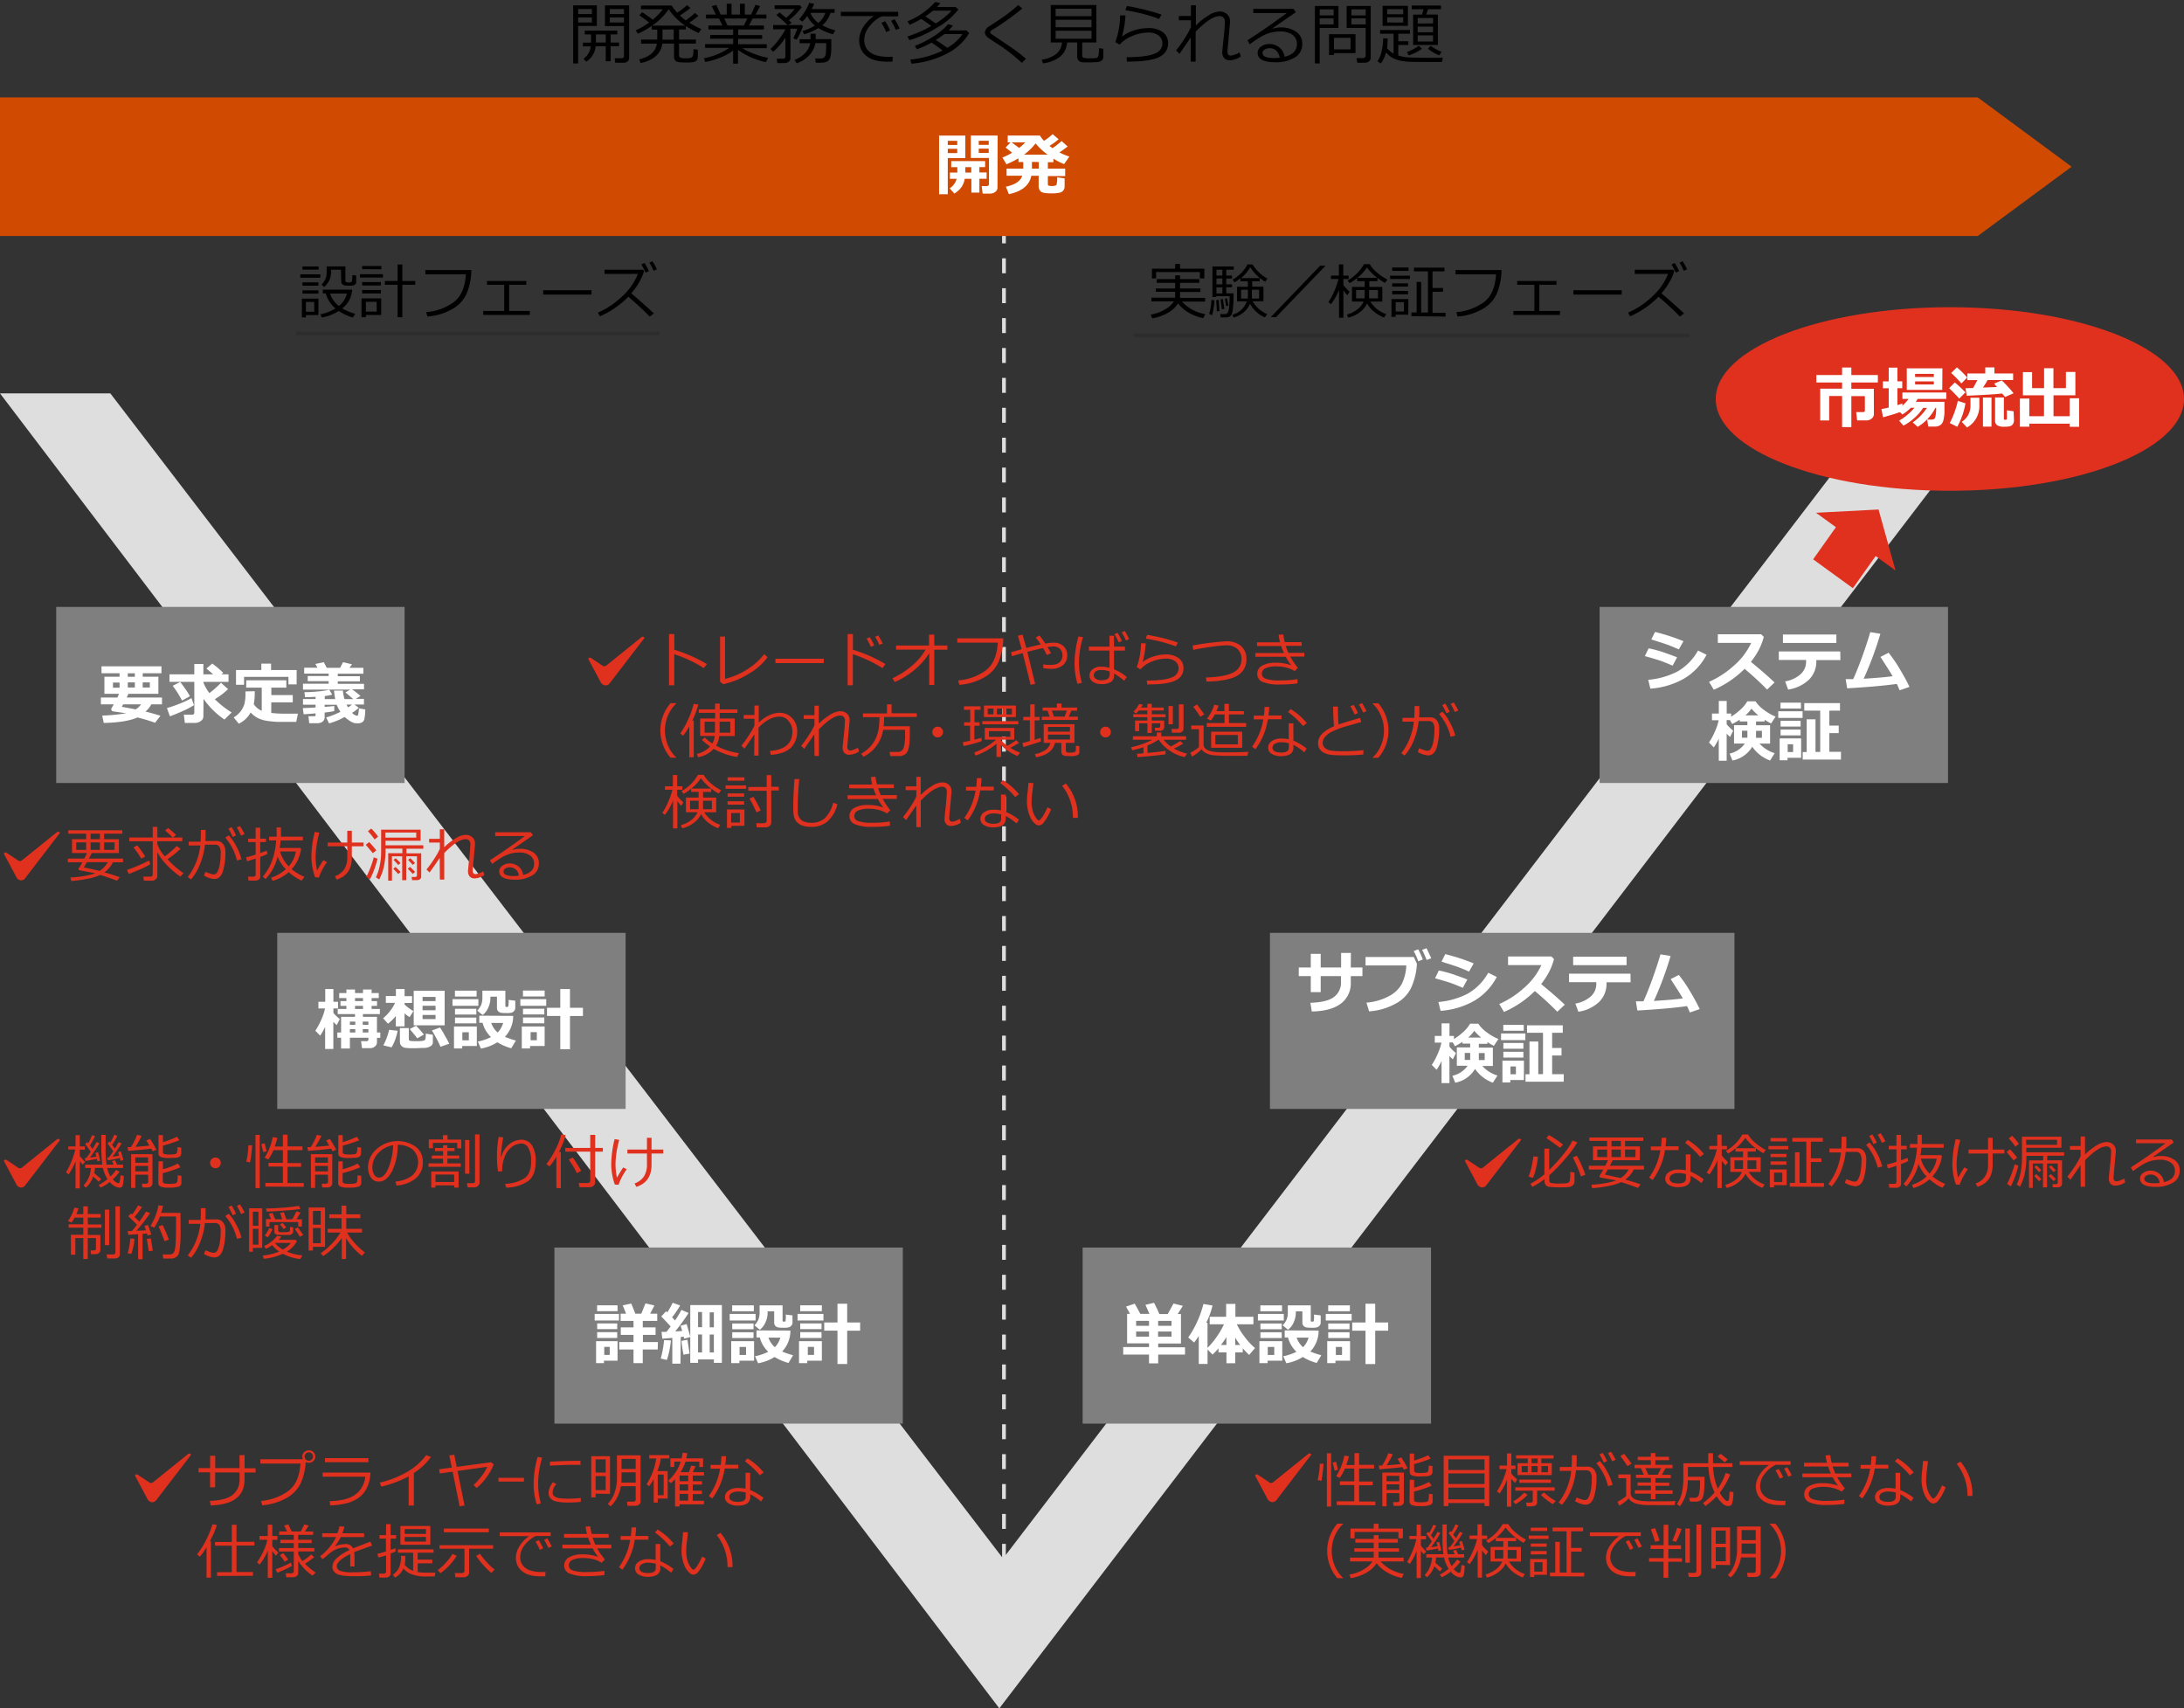 <svg xmlns="http://www.w3.org/2000/svg" viewBox="0 0 583 456"><rect x="0" y="0" width="583" height="456" fill="#333333" stroke="none"/><defs><style>.cls-1,.cls-2,.cls-9{fill:none;stroke-miterlimit:10;}.cls-1,.cls-2{stroke:#dedede;}.cls-2{stroke-dasharray:3.99 3.99;}.cls-3{fill:#dedede;}.cls-3,.cls-5,.cls-7{fill-rule:evenodd;}.cls-4{fill:#7f7f7f;}.cls-5{fill:#d04a02;}.cls-6,.cls-7{fill:#e0301e;}.cls-8{fill:#fff;}.cls-9{stroke:#2d2d2d;}</style></defs><g id="下地"><line class="cls-1" x1="268" y1="47" x2="268" y2="49"/><line class="cls-2" x1="268" y1="52.99" x2="268" y2="442.01"/><line class="cls-1" x1="268" y1="444" x2="268" y2="446"/><polygon class="cls-3" points="505.55 105 267.76 416 29.45 105 0 105 266.76 456 535 105 505.55 105"/><rect class="cls-4" x="74" y="249" width="93" height="47"/><rect class="cls-4" x="148" y="333" width="93" height="47"/><rect class="cls-4" x="289" y="333" width="93" height="47"/><rect class="cls-4" x="339" y="249" width="124" height="47"/><rect class="cls-4" x="15" y="162" width="93" height="47"/><rect class="cls-4" x="427" y="162" width="93" height="47"/><polyline class="cls-5" points="0 26 527.94 26 553 44.5 527.94 63 0 63"/><ellipse class="cls-6" cx="520.5" cy="106.5" rx="62.5" ry="24.5"/><polygon class="cls-7" points="501.46 136 506 152.28 500.69 148.43 494.61 157 484 149.3 490.08 140.72 484.77 136.87 501.46 136"/><path class="cls-6" d="M161.32,177.84h0a.84.84,0,0,1-.49-.16l-3.09-2.06a.48.48,0,0,0-.7.2l0,.07,3.2,6a1.66,1.66,0,0,0,1.41,1.07,1.45,1.45,0,0,0,1.18-.68l9.21-12a.5.5,0,0,0-.78-.22l-9.33,7.52A.89.89,0,0,1,161.32,177.84Z"/><path class="cls-6" d="M5.32,229.84h0a.84.84,0,0,1-.49-.16l-3.09-2.06a.48.48,0,0,0-.7.2l0,.07,3.2,6A1.66,1.66,0,0,0,5.61,235a1.45,1.45,0,0,0,1.18-.68l9.21-12a.5.5,0,0,0-.78-.22l-9.33,7.52A.89.89,0,0,1,5.32,229.84Z"/><path class="cls-6" d="M5.32,311.84h0a.84.84,0,0,1-.49-.16l-3.09-2.06a.48.48,0,0,0-.7.2l0,.07,3.2,6A1.66,1.66,0,0,0,5.61,317a1.45,1.45,0,0,0,1.18-.68l9.21-12a.5.5,0,0,0-.78-.22l-9.33,7.52A.89.89,0,0,1,5.32,311.84Z"/><path class="cls-6" d="M395.32,311.84h0a.84.84,0,0,1-.49-.16l-3.09-2.06a.48.48,0,0,0-.7.2l0,.07,3.2,6a1.66,1.66,0,0,0,1.41,1.07,1.45,1.45,0,0,0,1.18-.68l9.21-12a.5.5,0,0,0-.78-.22l-9.33,7.52A.89.89,0,0,1,395.32,311.84Z"/><path class="cls-6" d="M40.32,395.84h0a.84.84,0,0,1-.49-.16l-3.09-2.06a.48.48,0,0,0-.7.2l0,.07,3.2,6A1.66,1.66,0,0,0,40.61,401a1.45,1.45,0,0,0,1.18-.68l9.21-12a.5.5,0,0,0-.78-.22l-9.33,7.52A.89.89,0,0,1,40.32,395.84Z"/><path class="cls-6" d="M339.32,395.84h0a.84.84,0,0,1-.49-.16l-3.09-2.06a.48.48,0,0,0-.7.2l0,.07,3.2,6a1.66,1.66,0,0,0,1.41,1.07,1.45,1.45,0,0,0,1.18-.68l9.21-12a.5.5,0,0,0-.78-.22l-9.33,7.52A.89.89,0,0,1,339.32,395.84Z"/></g><g id="レイヤー_3" data-name="レイヤー 3"><path d="M154.33,6.93v10H153V1.43h6.32v5.5Zm0-3.19H158V2.41h-3.67Zm3.67.93h-3.67V6H158Zm-1.52,11.8-.7-.81a4.54,4.54,0,0,0,1.91-3.28H155.6v-1h2.17V9.18H156.1v-1h8.68v1H163v2.17h2.25v1H163v4h-1.3v-4H159A5.41,5.41,0,0,1,156.48,16.47Zm2.6-7.29v2.17h2.62V9.18Zm7.26,7.56h-2.11l-.15-1.19h1.71c.51,0,.77-.2.77-.58v-8h-5.07V1.43h6.45v14a1.17,1.17,0,0,1-.45,1A1.71,1.71,0,0,1,166.34,16.74Zm-3.55-13h3.77V2.41h-3.77Zm3.77.93h-3.77V6h3.77Z"/><path d="M171,16.84l-.37-1q4.24-1,4.72-4.2h-4.22V10.56h4.32c0-.16,0-.38,0-.66v-2H174v-1A21.49,21.49,0,0,1,170.27,9l-.57-.9a20.69,20.69,0,0,0,3.59-2.09c-.57-.45-1.45-1.09-2.63-1.94l.77-.82c1.33.89,2.27,1.56,2.82,2a16.08,16.08,0,0,0,2.68-2.77H171.1v-1h8.19a11.3,11.3,0,0,0,1.5,1.89,16.34,16.34,0,0,0,2.6-2l.91.75a24.92,24.92,0,0,1-2.8,2,15.15,15.15,0,0,0,1.56,1.33,22.52,22.52,0,0,0,2.45-2l.94.79A28,28,0,0,1,184,6.06a22.15,22.15,0,0,0,3.22,1.69l-.73,1.05a19.19,19.19,0,0,1-3.4-1.87v.93h-1.82v2.7h4.5v1.07h-4.5v3.14a.63.63,0,0,0,.33.6,3.51,3.51,0,0,0,1.43.18,4.41,4.41,0,0,0,1.47-.15.88.88,0,0,0,.47-.54,6.66,6.66,0,0,0,.14-1.73l1.16.12v1.92a1.24,1.24,0,0,1-.37,1,1.75,1.75,0,0,1-1,.43,13.52,13.52,0,0,1-1.72.09q-.5,0-1.53-.06a2,2,0,0,1-1.38-.45,1.53,1.53,0,0,1-.34-1.05V11.63h-3.12Q176.2,15.74,171,16.84Zm3.12-10h8.79a16.4,16.4,0,0,1-4.42-4.37A16.22,16.22,0,0,1,174.11,6.81Zm2.72,1.05v2.22c0,.12,0,.28,0,.48h3V7.86Z"/><path d="M188.26,16.55l-.36-1a17.66,17.66,0,0,0,6.77-2.77h-6.45V11.77h7.49V10.34h-6.14v-1h6.14V7.86H189.1V6.81h3.73l-.9-1.87h-3.47V3.89h2.63L190,1.65l1.22-.32,1.16,2.56H194V1h1.28V3.89h2.24V1h1.3V3.89h1.67l1.18-2.6,1.25.33L201.7,3.89h2.88V4.94h-3.66l-1,1.87h4V7.86h-6.87V9.37h6.39v1h-6.39v1.43h7.62v1.05h-6.54a18,18,0,0,0,3.21,1.53,21.79,21.79,0,0,0,3.7,1.06l-.57,1.14A19.22,19.22,0,0,1,197,13.32V17h-1.3v-3.5a14.3,14.3,0,0,1-3.38,1.85A19.42,19.42,0,0,1,188.26,16.55Zm5.07-11.61.88,1.87h4.37l.9-1.87Z"/><path d="M209.35,16.84H207.5l-.16-1.17H209c.44,0,.66-.21.66-.62v-5a17.27,17.27,0,0,1-3.27,3.78l-.72-.77a16.26,16.26,0,0,0,2.16-2.42,17.36,17.36,0,0,0,1.83-2.82v0h-3.27V6.69h3.84c-.7-.7-1.68-1.6-3-2.68l.89-.68,1.71,1.43a14.65,14.65,0,0,0,2.28-2.35h-5.32v-1h6.7l.53.5a18,18,0,0,1-3.43,3.5c.3.28.54.51.72.7l-.89.57H214l.34.25a12.34,12.34,0,0,1-.72,1.84,11.76,11.76,0,0,1-.95,1.8l-.91-.33a16.76,16.76,0,0,0,1.06-2.57H211v7.91a1.07,1.07,0,0,1-.47.89A1.84,1.84,0,0,1,209.35,16.84Zm3.3.06-.54-.92a7.33,7.33,0,0,0,2.68-1.7,5.25,5.25,0,0,0,1.49-2.74h-2.83V10.48h2.91V9h1.38v1.45h4.17v1.94a14.13,14.13,0,0,1-.15,2.35,3,3,0,0,1-.4,1.17,1.77,1.77,0,0,1-.62.53,2.72,2.72,0,0,1-.81.24,14.11,14.11,0,0,1-1.61.06h-.56l-.15-1.13h1.53a1.27,1.27,0,0,0,.88-.31,1.55,1.55,0,0,0,.42-.93,23.47,23.47,0,0,0,.1-2.86h-2.88a6.27,6.27,0,0,1-1.78,3.39A8.18,8.18,0,0,1,212.65,16.9Zm5.81-9.41a14.58,14.58,0,0,1-3.8,1.66l-.44-.88a13.62,13.62,0,0,0,3.33-1.44,7.67,7.67,0,0,1-2.07-2.58,9.17,9.17,0,0,1-1.28,1.51l-.9-.61A14.34,14.34,0,0,0,214.89,3,10.23,10.23,0,0,0,216,.76l1.33.26a9.54,9.54,0,0,1-.66,1.41h6.12v1h-1.12a6.43,6.43,0,0,1-2.17,3.31A13.72,13.72,0,0,0,223,8.09l-.66,1.06A15.14,15.14,0,0,1,218.46,7.49Zm0-1.36a6.37,6.37,0,0,0,1.87-2.69h-4A6.43,6.43,0,0,0,218.46,6.13Z"/><path d="M239.76,4.37h-4.4a8.6,8.6,0,0,0-3.14,2.51,5.87,5.87,0,0,0-1.52,3.79,4,4,0,0,0,.81,2.54,4.66,4.66,0,0,0,2.16,1.48,11.28,11.28,0,0,0,3.58.47l1.07,0-.09,1.31h0q-1.63,0-2.7-.06a9.16,9.16,0,0,1-2.26-.43,6,6,0,0,1-2.09-1.14A4.87,4.87,0,0,1,229.79,13a5.59,5.59,0,0,1-.44-2.26,6.6,6.6,0,0,1,1.08-3.51,10.05,10.05,0,0,1,2.84-2.94h-8.81V3.16h15.3Zm-2.18,3.74-1,.46a20.77,20.77,0,0,0-1.28-2.47l1-.43A18.74,18.74,0,0,1,237.58,8.11Zm2.56-.53-1,.41a18.3,18.3,0,0,0-1.26-2.43l.93-.45A22.55,22.55,0,0,1,240.14,7.58Z"/><path d="M255.84,2.52a18.86,18.86,0,0,1-5.78,4.89,29.61,29.61,0,0,1-7.3,3.32l-.52-1a31.51,31.51,0,0,0,6.36-2.8c-.64-.5-1.54-1.13-2.69-1.89a25.69,25.69,0,0,1-3.08,1.57l-.59-.91a20.48,20.48,0,0,0,7.4-5.16L251,.8a5.87,5.87,0,0,1-.9,1.08h5Zm2.87,6.32A14.3,14.3,0,0,1,253,14.19,25.13,25.13,0,0,1,243.3,17l-.29-1.1a25,25,0,0,0,8.63-2.41c-.85-.65-1.83-1.36-2.95-2.12a25.93,25.93,0,0,1-3.94,1.78l-.53-.9A27.29,27.29,0,0,0,249,9.84a17.9,17.9,0,0,0,4.12-3.39l1.25.37a14.56,14.56,0,0,1-1.13,1.3H258Zm-4.74-6h-4.91A25.38,25.38,0,0,1,247,4.38c1.09.69,2,1.31,2.77,1.87A19.09,19.09,0,0,0,254,2.87Zm2.94,6.26H252.1c-.71.54-1.48,1.06-2.31,1.57.79.5,1.81,1.2,3.07,2.09A12,12,0,0,0,256.91,9.13Z"/><path d="M273.87,15.7l-1.1,1.08a45.84,45.84,0,0,0-6-4.74c-.4-.25-1-.63-1.76-1.14a15.1,15.1,0,0,1-1.44-1,2.18,2.18,0,0,1-.48-.58,1.37,1.37,0,0,1-.18-.66A2.07,2.07,0,0,1,264,7.06c2.09-1.34,3.65-2.39,4.7-3.16s2.07-1.62,3.1-2.54l1.08.91a68.76,68.76,0,0,1-7.33,5.29,7.15,7.15,0,0,0-1,.64.56.56,0,0,0-.2.41.44.44,0,0,0,.13.34,12.53,12.53,0,0,0,1.06.74Q269,12,270.76,13.22C271.91,14.05,272.94,14.88,273.87,15.7Z"/><path d="M278.41,16.91l-.33-1a7.87,7.87,0,0,0,3.71-1.39,4.24,4.24,0,0,0,1.69-3.18h-3v-10h12.19v10h-3.78v3.49a.6.6,0,0,0,.3.56,5.18,5.18,0,0,0,1.76.17l.87,0a5.2,5.2,0,0,0,.91-.1.72.72,0,0,0,.33-.26,1.71,1.71,0,0,0,.23-.71,10.87,10.87,0,0,0,.08-1.64l1.15.18v2.13a1.28,1.28,0,0,1-.44,1,2.39,2.39,0,0,1-1.34.43c-.59,0-1.14.06-1.64.06s-.82,0-1.41,0a7,7,0,0,1-1.11-.09,1.09,1.09,0,0,1-.48-.24,1.29,1.29,0,0,1-.4-.49,1.66,1.66,0,0,1-.15-.72V11.33h-2.68A6.23,6.23,0,0,1,284,14a5.84,5.84,0,0,1-2.12,1.84A9.37,9.37,0,0,1,278.41,16.91Zm3.38-12.58h9.58v-2h-9.58Zm0,2.94h9.58v-2h-9.58Zm9.58.94h-9.58v2.13h9.58Z"/><path d="M300.87,16.49l-.18-1.21q5.64-.06,7.6-1a2.86,2.86,0,0,0,2-2.57,2.63,2.63,0,0,0-1-2.23,4.36,4.36,0,0,0-2.75-.79,11.22,11.22,0,0,0-4.29.91,8.5,8.5,0,0,0-3.37,2.32l-1.15-.67a21.76,21.76,0,0,0,1.28-7.15l1.42,0a25.08,25.08,0,0,1-.95,5.68,9.87,9.87,0,0,1,3.2-1.64,12,12,0,0,1,3.71-.64,6.45,6.45,0,0,1,4,1.07,3.65,3.65,0,0,1,1.42,3.1,3.87,3.87,0,0,1-2.31,3.51q-2.31,1.24-8.12,1.25Zm9.19-12.57-.68,1.15a17,17,0,0,0-1.93-.7c-.86-.26-1.76-.52-2.7-.77s-2.39-.54-4.34-.88l.4-1.12a58.09,58.09,0,0,1,5.75,1.24C308.26,3.31,309.42,3.67,310.06,3.92Z"/><path d="M317.86,10c-.66,1-1.68,2.44-3,4.37l-.92-.9a33.84,33.84,0,0,0,2.21-3.1,22,22,0,0,0,1.75-3.09V5.41h-3.21V4.26h3.21V1.41h1.33V6.8a17.7,17.7,0,0,1,3.32-2.66,6.13,6.13,0,0,1,3-1.07,2.88,2.88,0,0,1,2,.72,2.51,2.51,0,0,1,.8,1.91,1.62,1.62,0,0,1,0,.22l-.52,5.75c-.11,1.31-.17,2-.17,2.08,0,.73.3,1.09.92,1.09a5.41,5.41,0,0,0,2.29-.86l.36,1.1a5.36,5.36,0,0,1-3,1,1.83,1.83,0,0,1-1.45-.58,2.38,2.38,0,0,1-.51-1.62c0-.2.14-1.59.42-4.18.16-1.53.25-2.85.28-4a1.45,1.45,0,0,0-.38-1,1.33,1.33,0,0,0-1-.41q-2.37,0-6.42,4.16v8h-1.33Z"/><path d="M342.91,15.16c2.2-.53,3.29-1.66,3.29-3.39A2.9,2.9,0,0,0,345,9.28a5.44,5.44,0,0,0-3.23-.88,10.66,10.66,0,0,0-2.71.35A11.69,11.69,0,0,0,336,10.19a24.11,24.11,0,0,0-2.39,1.65L333,10.76q5.35-3.45,10.46-7.27l-8.9,0V2.36h10.73l.62.89-6.2,4.29.07.11a7.28,7.28,0,0,1,2.14-.33A7,7,0,0,1,346,8.48a3.73,3.73,0,0,1,1.63,3.21,4.08,4.08,0,0,1-2,3.66,9.87,9.87,0,0,1-5.33,1.26c-3.06,0-4.58-.84-4.58-2.52a2,2,0,0,1,.94-1.67,3.55,3.55,0,0,1,2.09-.68,4.27,4.27,0,0,1,2.72.89A3.86,3.86,0,0,1,342.91,15.16Zm-1.29.23c-.34-1.68-1.26-2.52-2.75-2.52a2.29,2.29,0,0,0-1.27.35,1,1,0,0,0-.57.93c0,.9,1,1.35,3.11,1.35A11.61,11.61,0,0,0,341.62,15.39Z"/><path d="M352.28,7.44v9.49H351V1.6h6.29V7.44Zm0-3.34H356V2.51h-3.69Zm3.69.82h-3.69V6.51H356Zm.13,9.26v.49h-1.33V9.12h7.07v5.06Zm0-1h4.42V10.1H356.1Zm8.28,3.57h-2.07l-.21-1.23h1.71a.72.72,0,0,0,.53-.2.55.55,0,0,0,.22-.42V7.44h-5.08V1.6h6.42V15.44a1.15,1.15,0,0,1-.47.92A1.63,1.63,0,0,1,364.38,16.74ZM360.76,4.1h3.8V2.51h-3.8Zm3.8.82h-3.8V6.51h3.8Z"/><path d="M385.14,15.36l-.22,1.18h-4c-2.86,0-4.73,0-5.59-.12a11.54,11.54,0,0,1-2.29-.43,6.48,6.48,0,0,1-1.74-.81A5.72,5.72,0,0,1,370,14a8.76,8.76,0,0,1-1.4,2.94l-.91-.57a7.18,7.18,0,0,0,1.06-2.42,14,14,0,0,0,.46-3.73l1.23.06a24.68,24.68,0,0,1-.18,2.58A6,6,0,0,0,372,14.31V9h-3.6V8h8V9h-3.14v2h2.7v1h-2.7v2.82a11.19,11.19,0,0,0,2.85.51q1.65.09,5.79.09C383.46,15.44,384.54,15.42,385.14,15.36ZM375.83,6.9h-6.76V1.56h6.76Zm-1.26-3.09V2.44h-4.28V3.81Zm0,2.21V4.62h-4.28V6Zm5,7a12.77,12.77,0,0,1-3.54,1.77l-.46-.91a13,13,0,0,0,3.19-1.67Zm5.06-10.57h-3.41l-.51,1.44h3.12V12h-6.61V3.91h2.37L380,2.47h-3.16v-1h7.83Zm-2.09,3.8V4.81h-4.1V6.28Zm0,2.35V7.1h-4.1V8.63Zm0,.84h-4.1v1.64h4.1Zm2.3,4.39-.66.94a10.67,10.67,0,0,1-3-1.77l.71-.77A14.56,14.56,0,0,0,384.88,13.86Z"/><path d="M80.16,74.12v-.89h5.36v.89Zm1.5,10v.59H80.58v-5H85v4.37Zm-.92-12.15v-.85h4.32v.85Zm0,4.29v-.89H85v.89Zm0,2.11v-.87H85v.87Zm3.13,2.23H81.66V83.2h2.23Zm7.49,1.73a14.55,14.55,0,0,0,3.46,1.43l-.61,1A13.07,13.07,0,0,1,90.43,83a12.4,12.4,0,0,1-4.55,1.76l-.33-.88a11.88,11.88,0,0,0,4-1.56,7.73,7.73,0,0,1-2.58-4h-.8v-1H94A6.68,6.68,0,0,1,91.38,82.29ZM91,72H88.36v.41a5.13,5.13,0,0,1-1.84,4.21l-.68-.66a4.48,4.48,0,0,0,1.36-3.51V71.11h5v3.71a.52.52,0,0,0,.51.57h.69a.62.62,0,0,0,.4-.13.63.63,0,0,0,.19-.41c0-.18.06-.65.09-1.42l1,.11v1.18a3.86,3.86,0,0,1,0,.76,1,1,0,0,1-.21.35,1,1,0,0,1-.37.28,2.2,2.2,0,0,1-.68.14c-.31,0-.58,0-.81,0a6.81,6.81,0,0,1-.92-.05,1.12,1.12,0,0,1-.72-.35,1,1,0,0,1-.28-.71Zm-.56,9.68a5.79,5.79,0,0,0,2.15-3.32H88.13A6.37,6.37,0,0,0,90.46,81.65Z"/><path d="M96.09,74.08v-.89h6.12v.89Zm1.58,10v.57H96.5v-5h5.26v4.42Zm-1-12.24V71h5.13v.87Zm0,4.36v-.91h5v.91Zm0,2.13v-.92h5v.92Zm3.88,2.23H97.67v2.62h2.89Zm5.58,4.09V76h-3.39V75h3.39v-4.4h1.27V75h3.45v1h-3.45v8.71Z"/><path d="M125.82,72.08a17,17,0,0,1-1,5.63,8.84,8.84,0,0,1-3.73,4.58,15.71,15.71,0,0,1-7,2.2l-.32-1.18a14.55,14.55,0,0,0,7.2-2.55q3.06-2.16,3.39-7.54H113.55V72.08Z"/><path d="M141.41,84.06H129V83h5.59V76H130v-1h10.49v1h-4.58v7h5.54Z"/><path d="M157.89,78.63H145V77.47h12.92Z"/><path d="M174.55,83.65l-1.1.86q-2.53-2.61-5.72-5.3a24.12,24.12,0,0,1-7.61,5.23l-.51-1a21.39,21.39,0,0,0,6.27-4.15,16.19,16.19,0,0,0,4.4-6.17h-8.9V72h10.26l.29.28a11.55,11.55,0,0,1-1.27,3,17.88,17.88,0,0,1-2.15,3C169.65,79.25,171.67,81,174.55,83.65Zm-1.32-11.27-.9.4a18.34,18.34,0,0,0-1.13-2.19l.85-.39A16.81,16.81,0,0,1,173.23,72.38Zm2.13-.48-.9.37a14.41,14.41,0,0,0-1.12-2.16l.82-.39A19.56,19.56,0,0,1,175.36,71.9Z"/><path d="M313.7,79.46V77.89h-5.17V77h5.17v-1.5h-4.91v-1h4.91v-1H315v1h5.14v1H315V77h5.45v.93H315v1.57h6.69v1H315.5a10.88,10.88,0,0,0,6.23,3.34l-.53,1.07a11.74,11.74,0,0,1-3.89-1.46,9.06,9.06,0,0,1-2.83-2.47,7.55,7.55,0,0,1-2.73,2.53,12.42,12.42,0,0,1-4.17,1.46l-.39-1a11,11,0,0,0,4.18-1.6,6.63,6.63,0,0,0,2-1.92h-6v-1Zm6.6-5.15V72.62H308.61v1.69H307.5V71.72h6.2V70.44H315v1.28h6.49v2.59Z"/><path d="M323.56,84.17l-.78-.41a14.5,14.5,0,0,0,.6-3.68l.81.06a15.53,15.53,0,0,1-.22,2A17.45,17.45,0,0,1,323.56,84.17Zm3.79-5.88h1.95q0,2.53-.18,3.9a5.57,5.57,0,0,1-.34,1.74,1.35,1.35,0,0,1-.55.56,2.07,2.07,0,0,1-.84.23c-.08,0-.6,0-1.54,0l-.12-.9h1.32c.48,0,.79-.33.93-1a21.67,21.67,0,0,0,.25-3.78h-3.57v.25h-1V71.12h5.68V72h-2v1.55h1.53v.8h-1.53V75.9h1.53v.79h-1.53Zm-2.51,4.82-.18-3,.68-.07.17,3ZM324.72,72v1.55h1.58V72Zm0,2.35V75.9h1.58V74.31Zm0,2.38v1.6h1.58v-1.6Zm1.45,5.82-.34-2.64.61-.08.39,2.61Zm1.13-.86L327,79.72l.53-.07.38,1.91Zm5.81-5.12V75.08h-2v-.8a15.78,15.78,0,0,1-1.55,1.09l-.52-.72A10.35,10.35,0,0,0,331.2,73,9.47,9.47,0,0,0,333,70.58h1.35a11.5,11.5,0,0,0,1.82,2.21,9.54,9.54,0,0,0,2.15,1.57l-.57.84a11.29,11.29,0,0,1-4-3.88,10.85,10.85,0,0,1-2.48,2.92h5v.83h-2v1.45h3v3.88H334.4a7.72,7.72,0,0,0,3.87,3.43l-.61.88a7.52,7.52,0,0,1-2.34-1.52,7.14,7.14,0,0,1-1.62-2.12A6,6,0,0,1,332,83.35a7,7,0,0,1-2.71,1.41L329,84a5.61,5.61,0,0,0,3.82-3.56h-2.6V76.53Zm0,.76h-1.8v2.36h1.8Zm3,0h-1.93v2.36h1.92Z"/><path d="M353.83,70.93,340.62,84.65h-1.4l13.17-13.72Z"/><path d="M355.29,81.2l-.69-.57a15,15,0,0,0,1.58-2.93,17.27,17.27,0,0,0,1.11-3.23h-2v-.91h2.12v-3h1.16v3H360v.91h-1.39v1.65a16.85,16.85,0,0,0,1.66,1.75l-.61.92a11.86,11.86,0,0,1-1.05-1.28V84.8h-1.16V77.36A15.51,15.51,0,0,1,355.29,81.2Zm9-4.62V75.06h-2v-.85a13.59,13.59,0,0,1-2,1.37l-.57-.71a11.48,11.48,0,0,0,4.39-4.36h1.53a8,8,0,0,0,2.05,2.32,12.16,12.16,0,0,0,2.67,1.79l-.65.89a13.66,13.66,0,0,1-2-1.33v.88h-2.18v1.52H369V80.5H365.8a7.85,7.85,0,0,0,4.27,3.34l-.6.92a9.85,9.85,0,0,1-2.72-1.6A7.13,7.13,0,0,1,364.94,81a6.09,6.09,0,0,1-1.86,2.27,7.81,7.81,0,0,1-3.16,1.51l-.39-.81a8,8,0,0,0,2.8-1.38A5.35,5.35,0,0,0,364,80.5h-3.1V76.58Zm0,.83H362v2.24h2.28Zm-1.94-3.25h5.29a13.43,13.43,0,0,1-2.74-2.76A12.55,12.55,0,0,1,362.36,74.16Zm5.49,3.25h-2.37v2.24h2.37Z"/><path d="M371.08,74.47v-.89h5.3v.89ZM372.56,84v.58h-1.12V79.83h4.5V84Zm-.93-11.69v-.9H376v.9Zm0,4.19v-.86h4.24v.86Zm0,2.06v-.9h4.24v.9Zm3.13,2.09h-2.19v2.5h2.19Zm2,3.74v-1h1.4V75.26h1.21v8.17h1.81v-11h-3.74v-1h8.16v1h-3.2v4.44h2.8v1h-2.8v5.63h3.49v1Z"/><path d="M400.82,72.08a17,17,0,0,1-1,5.63,8.84,8.84,0,0,1-3.73,4.58,15.71,15.71,0,0,1-7,2.2l-.32-1.18a14.55,14.55,0,0,0,7.2-2.55q3.06-2.16,3.39-7.54H388.55V72.08Z"/><path d="M416.41,84.06H404V83h5.59V76H405v-1h10.49v1h-4.58v7h5.54Z"/><path d="M432.89,78.63H420V77.47h12.92Z"/><path d="M449.55,83.65l-1.1.86q-2.54-2.61-5.72-5.3a24.12,24.12,0,0,1-7.61,5.23l-.51-1a21.39,21.39,0,0,0,6.27-4.15,16.19,16.19,0,0,0,4.4-6.17h-8.9V72h10.26l.29.28a11.55,11.55,0,0,1-1.27,3,17.88,17.88,0,0,1-2.15,3C444.65,79.25,446.67,81,449.55,83.65Zm-1.32-11.27-.9.4a18.34,18.34,0,0,0-1.13-2.19l.85-.39A16.81,16.81,0,0,1,448.23,72.38Zm2.13-.48-.9.37a14.41,14.41,0,0,0-1.12-2.16l.82-.39A19.56,19.56,0,0,1,450.36,71.9Z"/><path class="cls-8" d="M257.69,42.2H253v9.65h-2.32V36.19h7Zm-2.16-3.51v-1.1H253v1.1Zm0,2.17V39.72H253v1.14Zm2,6.87a5.81,5.81,0,0,1-.86,2.19,6.35,6.35,0,0,1-1.92,1.74l-1.24-1.39a4.28,4.28,0,0,0,1.85-2.54h-1.81V46.06h2V44.62h-1.63V43h9.05v1.6h-1.53v1.44h1.93v1.67h-1.93v3.71h-2.14V47.73Zm.16-1.67h1.58V44.62h-1.58Zm8.58,4a1.41,1.41,0,0,1-.58,1.15,2.14,2.14,0,0,1-1.39.46h-2l-.24-2h1.39a.55.55,0,0,0,.38-.15.44.44,0,0,0,.17-.35v-7h-4.85v-6h7.16Zm-5-11.39h2.66v-1.1h-2.66Zm2.66,1h-2.66v1.14h2.66Z"/><path class="cls-8" d="M275.31,46.92q-.78,3.81-6,4.91l-.79-2c2.43-.51,3.89-1.48,4.36-2.92h-4.18V45h4.45V43.25h-1.28v-1a22.87,22.87,0,0,1-3.21,1.6l-1.08-1.81a13.84,13.84,0,0,0,2.59-1.28l-1.73-1.38L269.77,38H269V36.17h8.59a7.73,7.73,0,0,0,1.1,1.42,15.38,15.38,0,0,0,2.3-1.78l1.6,1.35a18.36,18.36,0,0,1-2.43,1.78c.31.25.57.45.79.61a20.12,20.12,0,0,0,2.43-1.9L285,39.09q-1,.81-2.19,1.59a17.57,17.57,0,0,0,2.66,1.12l-1.42,2a17.34,17.34,0,0,1-2.85-1.44v.93h-1.48V45h4.62v2h-4.62v2.16a.38.38,0,0,0,.22.39,3,3,0,0,0,1,.1A2.13,2.13,0,0,0,282,49.4a6.15,6.15,0,0,0,.19-2.07l2,.28v2.13a1.69,1.69,0,0,1-.35,1.1,1.77,1.77,0,0,1-1,.6,10.36,10.36,0,0,1-2.32.17c-1.46,0-2.37-.17-2.72-.52a2,2,0,0,1-.54-1.51V46.92ZM270.05,38l2,1.48A16.42,16.42,0,0,0,273.7,38Zm3.26,3.28h6.35a16.9,16.9,0,0,1-3.21-3A16.84,16.84,0,0,1,273.31,41.32Zm2.16,1.93V45h1.82V43.25Z"/><path class="cls-8" d="M40.4,188a6.83,6.83,0,0,1-1.56,1.93c1.07.26,2.41.63,4,1.12l-1.44,1.87a44.35,44.35,0,0,0-4.71-1.41c-2,.89-5,1.38-9,1.46L27.29,191a47.53,47.53,0,0,0,6.38-.61l-3.41-.5a.58.58,0,0,1-.55-.64.43.43,0,0,1,.07-.25c.2-.32.4-.66.61-1H26.93v-1.81h4.4c.15-.32.3-.65.44-1h-3.9v-4.55h4.05v-.94H27.1v-1.84h16v1.84h-5v.94h4.18v4.55h-8c-.11.26-.26.59-.45,1h9.41V188Zm-8.48-5.81H30.16v1.37h1.76Zm4.3,7.16A5.13,5.13,0,0,0,37.66,188H32.89c-.15.26-.27.48-.38.65Zm-2.11-9.63v.94H36v-.94ZM36,182.15H34.11v1.37H36ZM40,183.52v-1.37H38.09v1.37Z"/><path class="cls-8" d="M51.78,188.21a17.29,17.29,0,0,1-2.68,1.44c-1.34.62-2.59,1.14-3.75,1.55L44.56,189a34.55,34.55,0,0,0,3.55-1.23,24.32,24.32,0,0,0,3-1.43Zm2.51,3a1.47,1.47,0,0,1-.69,1.25,2.53,2.53,0,0,1-1.51.5H49.34l-.27-2.2h2.29a.56.56,0,0,0,.35-.14.47.47,0,0,0,.16-.34V182H45.24V180h6.63v-2.77h2.42V180H56.9c-.54-.49-1.14-1-1.8-1.54l1.56-1.34a23.43,23.43,0,0,1,2.94,2.49l-.46.39H61V182H54.29v.16A11,11,0,0,0,55.9,185,26.57,26.57,0,0,0,59,182.25l1.89,1.7a20.26,20.26,0,0,1-3.55,2.68l.09.09a25.25,25.25,0,0,0,4.41,3.45l-1.93,1.89a21.58,21.58,0,0,1-5.58-5.53Zm-3.58-5.38L48.6,187a27.83,27.83,0,0,0-2.5-3.95l2-1q.39.44,1.38,1.86A16.32,16.32,0,0,1,50.71,185.86Z"/><path class="cls-8" d="M68,184.5v.18a15.73,15.73,0,0,1-.26,3.27,4.85,4.85,0,0,0,2.13,1.78v-6.19H65.73v-1.95h10.7v1.95h-4v2h5.72v1.94H72.41v2.82a27.87,27.87,0,0,0,3.56.19h3.56l-.45,2.2H77.72c-1.54,0-2.73,0-3.55,0a25.37,25.37,0,0,1-2.76-.26,8.31,8.31,0,0,1-2.63-.79,6.62,6.62,0,0,1-1.87-1.47,7,7,0,0,1-3.17,3l-1.36-1.67a6.88,6.88,0,0,0,1.93-1.72,6.41,6.41,0,0,0,.93-1.87,10.86,10.86,0,0,0,.28-2.79c0-.18,0-.36,0-.56Zm11.18-1.83H77v-2H65.15v2.11H63v-3.93h6.76v-1.71h2.6v1.71h6.83Z"/><path class="cls-8" d="M89.23,189.81a25.81,25.81,0,0,1-2.57.38v1.27a1.4,1.4,0,0,1-.54,1.15,2.14,2.14,0,0,1-1.37.43H82.54l-.2-1.86h1.57c.22,0,.33-.11.33-.34v-.42c-1.28.11-2.34.19-3.18.23L80.83,189c.78,0,1.92-.07,3.41-.16v-.74H80.88v-1.51h3.36V186q-1.56.09-2.82.09l-.15-1.34h.4c.84,0,1.89-.06,3.17-.18a21.28,21.28,0,0,0,3.06-.47l.79,1.31a12,12,0,0,1-2,.38v.82h2.8c-.1-.42-.21-1.18-.34-2.27h2.39a10.67,10.67,0,0,0,.43,2.27h2.33l-2.09-1.79,1.28-.75H80.88v-1.57h6.85v-.68H82.14v-1.37h5.59v-.66H81.2v-1.57h3.55l-.56-1,2.25-.46.78,1.5h3.57l.77-1.5,2.41.55-.68.95H97v1.57H90.17v.66h5.9v1.37h-5.9v.68h7V184H94c.52.36,1.26.94,2.23,1.75l-1.25.79h2.18v1.51H94.62l1.16.88A10.72,10.72,0,0,1,94,190.26a2.06,2.06,0,0,0,1.28.78c.19,0,.3-.12.34-.34s.12-.78.22-1.64l1.66.32a12.81,12.81,0,0,1-.25,2.61,1.32,1.32,0,0,1-.62.82,2.27,2.27,0,0,1-1.18.26,4.06,4.06,0,0,1-1-.11,4.65,4.65,0,0,1-1.16-.59,9.07,9.07,0,0,1-1.29-1,18,18,0,0,1-4.16,1.72l-.77-1.58A23.14,23.14,0,0,0,90.88,190a9.81,9.81,0,0,1-1-1.89H86.66v.57c1.34-.1,2.2-.18,2.57-.24Zm3.68-1a9.72,9.72,0,0,0,1.06-.75H92.52Q92.73,188.52,92.91,188.84Z"/><path class="cls-8" d="M86.79,274.12a16.89,16.89,0,0,1-1.33,2.32l-1.28-1.32a18.66,18.66,0,0,0,1.58-2.94,14.38,14.38,0,0,0,1-3H85v-1.78h1.82V264H89v3.4h1.24v1.78H89v1.21A12,12,0,0,0,90.7,272l-.8,1.62a6.32,6.32,0,0,1-.92-.9V280H86.79Zm14.73,2.9h-.89v1.23a1.36,1.36,0,0,1-.56,1.08,1.89,1.89,0,0,1-1.24.45h-2.2l-.25-1.87h1.46c.34,0,.5-.14.5-.44V277H93.4v2.87H91.05V277h-1V275.6h1v-4.19h3.72v-.72H90.15v-1.38h2.32v-.82H90.89v-1.27h1.58v-.81H90.55v-1.34h1.92v-.95h2.3v.95H96.9v-.95h2.3v.95h1.91v1.34H99.2v.81h1.45v1.27H99.2v.82h2.2v1.38H96.88v.72h3.75v4.19h.89Zm-6.68-4.33H93.4v.85h1.44ZM93.4,275.6h1.44v-.91H93.4Zm1.37-9.19v.81H96.9v-.81Zm0,2.9H96.9v-.82H94.77Zm3.57,4.23v-.85H96.83v.85Zm-1.51,2.06h1.51v-.91H96.83Z"/><path class="cls-8" d="M105.66,271.19a13.1,13.1,0,0,1-2.08,2.06l-1.32-1.46a10.72,10.72,0,0,0,1.84-1.89,11.08,11.08,0,0,0,1.36-2.22H103v-1.82h2.68V264H108v1.9h2v1.82h-2v.42a12.33,12.33,0,0,0,2.36,1.74l-1,1.6a6.16,6.16,0,0,1-1.37-1v3.49h-2.33Zm.48,3.94a15,15,0,0,1-.62,2.31,11.78,11.78,0,0,1-1,2.12l-2.19-.53a16.68,16.68,0,0,0,1.54-4.15Zm9.41,3.1a1.21,1.21,0,0,1-.57,1,3.5,3.5,0,0,1-1.84.49c-.84,0-1.54.07-2.11.07s-.94,0-1.45,0-.92-.05-1.23-.08a1.77,1.77,0,0,1-.84-.26,1.61,1.61,0,0,1-.57-.59,1.7,1.7,0,0,1-.19-.83v-3.62h2.38v2.9a.49.49,0,0,0,.42.54l.82.07.84,0c.34,0,.73,0,1.16-.05a2.93,2.93,0,0,0,.86-.16.64.64,0,0,0,.32-.36,6.14,6.14,0,0,0,.1-1.45l1.9.31Zm-2.39-2.08-1.79,1c-.16-.26-.81-1.08-2-2.47l1.7-.89C111.65,274.36,112.33,275.15,113.16,276.15Zm-2.72-2.46v-9.23h8.26v9.23Zm5.83-6.47V266.1H112.8v1.12Zm-3.47,2.43h3.47v-1.19H112.8Zm0,2.37h3.47v-1.1H112.8Zm7.11,6.57-2.31.82a41.1,41.1,0,0,0-2.3-4.36l2.16-.78a18.47,18.47,0,0,1,1.2,2C119.23,277.24,119.65,278,119.91,278.59Z"/><path class="cls-8" d="M127.7,268.47h-6.91v-1.76h6.91Zm-.41,10.73h-3.91v.65h-2.19V274h6.1ZM127.23,266h-5.79v-1.57h5.79Zm-.08,4.8h-5.69v-1.53h5.69Zm0,2.36h-5.69v-1.55h5.69Zm-2,4.52v-2.15h-1.73v2.15Zm12.4-10.57V269a1.23,1.23,0,0,1-.28.81,1.49,1.49,0,0,1-.65.47,4.6,4.6,0,0,1-1.35.13c-.44,0-.87,0-1.27-.05a1.48,1.48,0,0,1-1-.42,1.19,1.19,0,0,1-.34-.85v-3.06h-1.75v.41a6.09,6.09,0,0,1-.56,2.5,4.87,4.87,0,0,1-1.52,2l-1.44-1.18a5.27,5.27,0,0,0,1-1.4,5.18,5.18,0,0,0,.38-2.17v-1.76h6.13v4.06c0,.18.08.28.22.28h.29a.33.33,0,0,0,.21-.06.24.24,0,0,0,.09-.15c0-.06,0-.26.05-.59s0-.68,0-1.08Zm-.56,4.05a8,8,0,0,1-2.21,5.59,22.73,22.73,0,0,0,2.93,1l-1.23,2.06a14.29,14.29,0,0,1-3.71-1.6,12.32,12.32,0,0,1-4.4,1.68l-.82-1.87a14,14,0,0,0,3.52-1.2,8,8,0,0,1-2.25-3.82h-.88v-1.89Zm-4.14,4.43a6,6,0,0,0,1.46-2.54h-3.18A6,6,0,0,0,132.81,275.57Z"/><path class="cls-8" d="M145.81,268.47H138.9v-1.76h6.91Zm-.42,10.73h-3.9v.65h-2.2V274h6.1Zm0-13.22h-5.79v-1.57h5.79Zm-.09,4.8h-5.69v-1.53h5.69Zm0,2.36h-5.69v-1.55h5.69Zm-2,4.52v-2.15h-1.66v2.15Zm8.85,2.42h-2.59v-8.9h-3.54V269h3.54v-5h2.59v5h3.46v2.2h-3.46Z"/><path class="cls-8" d="M165.23,352.47h-6.49v-1.76h6.49Zm-.38,10.73h-3.63v.65h-2.1V358h5.73Zm0-13.22h-5.46v-1.57h5.46Zm-.09,4.8h-5.35v-1.53h5.35Zm0,2.36h-5.35v-1.55h5.35Zm-2,4.52v-2.15H161.3v2.15Zm12.82-1.44h-4v3.63h-2.47v-3.63h-3.8v-2h3.8v-1.91h-3.4v-2h3.4v-1.72h-3.44v-1.94h1.45c-.46-1.2-.76-1.93-.9-2.22l2.28-.49c.21.5.58,1.4,1.1,2.71h1.59l1.11-2.74,2.39.56-1.14,2.18h1.89v1.94h-3.86v1.72H175v2h-3.38v1.91h4Z"/><path class="cls-8" d="M179.09,357.79a23.63,23.63,0,0,1-.43,2.83A14.49,14.49,0,0,1,178,363l-1.62-.38a26.08,26.08,0,0,0,.88-4.91Zm2.56,6.21h-2.18v-6.89c-1.21.11-2.1.18-2.68.21l-.2-1.82,1.33,0c.42-.53.79-1,1.1-1.43-.65-.74-1.49-1.63-2.5-2.67L177.8,350l.31.31a17.82,17.82,0,0,0,1.45-2.57l2,.72a25.41,25.41,0,0,1-2.15,3.16l.78.84a23.4,23.4,0,0,0,1.71-2.83l1.91.84a55.49,55.49,0,0,1-3.55,4.9c.78,0,1.4-.08,1.84-.12-.21-.74-.35-1.2-.43-1.38l1.62-.45c.26.81.58,2,1,3.46l-1.67.45a3.11,3.11,0,0,0-.11-.55l-.8.11Zm2.43-2.69-1.62.29a31.47,31.47,0,0,1-.54-3.69l1.59-.29S183.7,358.88,184.08,361.31Zm6.48,1.55h-4.22v.92h-2.08V348.35h8.44v15.43h-2.14Zm-3.15-12.65h-1.07v4.05h1.07ZM186.34,361h1.07v-4.79h-1.07Zm4.22-6.71v-4h-1.11v4ZM189.45,361h1.11v-4.78h-1.11Z"/><path class="cls-8" d="M201.7,352.47h-6.91v-1.76h6.91Zm-.41,10.73h-3.91v.65h-2.19V358h6.1ZM201.23,350h-5.79v-1.57h5.79Zm-.08,4.8h-5.69v-1.53h5.69Zm0,2.36h-5.69v-1.55h5.69Zm-2,4.52v-2.15h-1.73v2.15Zm12.4-10.57V353a1.23,1.23,0,0,1-.28.81,1.49,1.49,0,0,1-.65.47,4.6,4.6,0,0,1-1.35.13c-.44,0-.87,0-1.27-.05a1.48,1.48,0,0,1-1-.42,1.19,1.19,0,0,1-.34-.85v-3.06h-1.75v.41a6.09,6.09,0,0,1-.56,2.5,4.87,4.87,0,0,1-1.52,2l-1.44-1.18a5.27,5.27,0,0,0,1-1.4,5.18,5.18,0,0,0,.38-2.17v-1.76h6.13v4.06c0,.18.08.28.22.28h.29a.33.33,0,0,0,.21-.06.24.24,0,0,0,.09-.15c0-.06,0-.26.05-.59s0-.68,0-1.08Zm-.56,4.05a8,8,0,0,1-2.21,5.59,22.73,22.73,0,0,0,2.93,1l-1.23,2.06a14.29,14.29,0,0,1-3.71-1.6,12.32,12.32,0,0,1-4.4,1.68l-.82-1.87a14,14,0,0,0,3.52-1.2,8,8,0,0,1-2.25-3.82h-.88v-1.89Zm-4.14,4.43a6,6,0,0,0,1.46-2.54h-3.18A6,6,0,0,0,206.81,359.57Z"/><path class="cls-8" d="M219.81,352.47H212.9v-1.76h6.91Zm-.42,10.73h-3.9v.65h-2.2V358h6.1Zm0-13.22h-5.79v-1.57h5.79Zm-.09,4.8h-5.69v-1.53h5.69Zm0,2.36h-5.69v-1.55h5.69Zm-2,4.52v-2.15h-1.66v2.15Zm8.85,2.42h-2.59v-8.9h-3.54V353h3.54v-5h2.59v5h3.46v2.2h-3.46Z"/><path class="cls-8" d="M316.33,361.57h-7.16v2.35h-2.45v-2.35h-6.89v-2h6.89v-1h-5.85v-7.87h.77c-.36-.71-.71-1.35-1.06-1.94l2.32-.78c.35.58.85,1.49,1.5,2.72h2.43c-.24-.57-.59-1.38-1.06-2.41l2.3-.54c.67,1.32,1.15,2.3,1.41,3h2.24c.26-.43.77-1.36,1.54-2.81l2.49.62q-.71,1.18-1.38,2.19h.88v7.87h-6.08v1h7.16Zm-9.61-9h-3.44v1.32h3.44Zm0,2.84h-3.44v1.37h3.44Zm6-1.52,0-1.32h-3.56v1.32Zm0,2.89v-1.37h-3.58v1.37Z"/><path class="cls-8" d="M322.34,364.07H320v-7.46c-.33.52-.74,1.11-1.23,1.75L317.19,357a27.3,27.3,0,0,0,4.05-8.94l2.43.41a21.24,21.24,0,0,1-1.67,4.61h.34v6.7a20.33,20.33,0,0,0,2.53-3.08,20.66,20.66,0,0,0,1.86-3.22h-3.82v-2h4.4v-3.44h2.47v3.44h4.81v2h-4.43a18.66,18.66,0,0,0,2.08,3.35,17.91,17.91,0,0,0,2.78,3l-1.57,1.83a22,22,0,0,1-1.71-1.77v1.09h-2v2.91h-2.35v-2.91h-2.12v-1.08a15.22,15.22,0,0,1-1.6,1.67l-1.32-1.36Zm3.59-5.06h1.45V356.9C326.92,357.64,326.43,358.34,325.93,359Zm3.8,0h1.32a14.81,14.81,0,0,1-1.32-2Z"/><path class="cls-8" d="M342.7,352.47h-6.91v-1.76h6.91Zm-.41,10.73h-3.91v.65h-2.19V358h6.1ZM342.23,350h-5.79v-1.57h5.79Zm-.08,4.8h-5.69v-1.53h5.69Zm0,2.36h-5.69v-1.55h5.69Zm-2,4.52v-2.15h-1.73v2.15Zm12.4-10.57V353a1.23,1.23,0,0,1-.28.81,1.49,1.49,0,0,1-.65.47,4.6,4.6,0,0,1-1.35.13c-.44,0-.87,0-1.27-.05a1.48,1.48,0,0,1-1-.42,1.19,1.19,0,0,1-.34-.85v-3.06h-1.75v.41a6.09,6.09,0,0,1-.56,2.5,4.87,4.87,0,0,1-1.52,2l-1.44-1.18a5.27,5.27,0,0,0,1-1.4,5.18,5.18,0,0,0,.38-2.17v-1.76h6.13v4.06c0,.18.08.28.22.28h.29a.33.33,0,0,0,.21-.06.24.24,0,0,0,.09-.15c0-.06,0-.26.05-.59s0-.68,0-1.08Zm-.56,4.05a8,8,0,0,1-2.21,5.59,22.73,22.73,0,0,0,2.93,1l-1.23,2.06a14.29,14.29,0,0,1-3.71-1.6,12.32,12.32,0,0,1-4.4,1.68l-.82-1.87a14,14,0,0,0,3.52-1.2,8,8,0,0,1-2.25-3.82h-.88v-1.89Zm-4.14,4.43a6,6,0,0,0,1.46-2.54h-3.18A6,6,0,0,0,347.81,359.57Z"/><path class="cls-8" d="M360.81,352.47H353.9v-1.76h6.91Zm-.42,10.73h-3.9v.65h-2.2V358h6.1ZM360.34,350h-5.79v-1.57h5.79Zm-.09,4.8h-5.69v-1.53h5.69Zm0,2.36h-5.69v-1.55h5.69Zm-2,4.52v-2.15h-1.66v2.15Zm8.85,2.42h-2.59v-8.9h-3.54V353h3.54v-5h2.59v5h3.46v2.2h-3.46Z"/><path class="cls-8" d="M447.69,175.45l-1.2,2.22q-2-.85-3.21-1.29c-.84-.28-2.24-.7-4.2-1.25l1-2.08a32.51,32.51,0,0,1,3.35.86C444.43,174.23,445.85,174.74,447.69,175.45Zm7.86-.68a15.94,15.94,0,0,1-6,6.36,21.26,21.26,0,0,1-9,2.69l-.58-2.36a21.13,21.13,0,0,0,7.74-2.18,14.59,14.59,0,0,0,5.56-5.63Zm-6.16-3.62-1.24,2.19c-.64-.28-1.3-.57-2-.85s-1.23-.49-1.66-.62l-3.69-1.19,1-2A54.08,54.08,0,0,1,449.39,171.15Z"/><path class="cls-8" d="M473.71,182.17l-2,1.89a80.9,80.9,0,0,0-6-5.53,26.8,26.8,0,0,1-8.23,5.58L456.21,182a24.55,24.55,0,0,0,6.54-4.24,18.23,18.23,0,0,0,4.71-6.15h-8.9v-2.31h11.55l.72.7a17.21,17.21,0,0,1-1.44,3.67,21.63,21.63,0,0,1-2,3C469.89,178.71,472,180.55,473.71,182.17Z"/><path class="cls-8" d="M491.28,176.19h-6.43v.27a6.75,6.75,0,0,1-2,5,10.27,10.27,0,0,1-5.52,2.6l-.8-2.18a8.33,8.33,0,0,0,4.14-1.93,4.49,4.49,0,0,0,1.45-3.39v-.4h-7.28v-2.27h16.4Zm-1.08-4.57H475.94v-2.25H490.2Z"/><path class="cls-8" d="M506.34,182.55q-4.66.67-13.26,1.18l-.39-2.45c.55,0,1.21,0,2,0,.71-1.53,1.49-3.48,2.36-5.87s1.6-4.61,2.2-6.67l2.7.43a90.8,90.8,0,0,1-4.46,12q5.14-.32,7.72-.67-.46-.87-3.24-5.15l2.18-1.12a38.23,38.23,0,0,1,3,4.38q1.56,2.61,2.58,4.74l-2.65.91C506.84,183.6,506.59,183.06,506.34,182.55Z"/><path class="cls-8" d="M467.75,199.32a7.84,7.84,0,0,1-5.29,3.68l-.76-1.85a6.7,6.7,0,0,0,4.07-2.68h-2.88v-4.9h3.56v-1H464.4v-.47c-.46.3-1.12.69-2,1.16l-.61-1.05h-.87v1.11a11.12,11.12,0,0,0,1.74,1.72l-.83,1.67a6,6,0,0,1-.91-.91v7.26h-2.11v-5.88a15.41,15.41,0,0,1-1.33,2.32l-1.28-1.31a17.15,17.15,0,0,0,1.58-2.94,13.82,13.82,0,0,0,1-3H457v-1.78h1.82v-3.37h2.11v3.37h1.19v.82a15.87,15.87,0,0,0,2.38-1.79,8.72,8.72,0,0,0,1.92-2.3h2.2a9,9,0,0,0,2.3,2.33,14.13,14.13,0,0,0,3.06,1.75l-1.2,1.83c-.63-.32-1.21-.64-1.73-1v.47h-2.29v1h3.75v4.9h-2.82a8.93,8.93,0,0,0,4.05,2.56L472.51,203A9.94,9.94,0,0,1,467.75,199.32Zm-1.3-4.27H465v1.87h1.45Zm-.58-4.1h3.52a11.82,11.82,0,0,1-1.85-1.81A9.33,9.33,0,0,1,465.87,191Zm4.46,6v-1.87h-1.57v1.87Z"/><path class="cls-8" d="M481.18,191.63h-6.49v-1.77h6.49Zm-.38,10.65h-3.64v.65h-2.1V197.1h5.74Zm-.05-13.15h-5.46v-1.57h5.46Zm-.09,4.8h-5.35V192.4h5.35Zm0,2.36h-5.35v-1.55h5.35Zm-2,4.45v-2.08h-1.45v2.08Zm12.76,2H481.22v-2h1.06V192h2.35v8.71h1.26V189.68h-4.26v-2h9.54v2h-2.84v4h2.5v2h-2.5v5h3.11Z"/><path class="cls-8" d="M500.22,110.51a1.53,1.53,0,0,1-.61,1.23,2.15,2.15,0,0,1-1.39.48h-2.47l-.27-2.22h1.82c.34,0,.51-.14.51-.43v-3.83H494.2V114h-2.47v-8.3h-3.45v6.53h-2.39v-8.49h5.84V102.1h-6.87v-2h6.87v-2h2.47v2h7.08v2H494.2v1.68h6Z"/><path class="cls-8" d="M507.16,110c-1,.38-2.51.84-4.49,1.38l-.44-2.18q.91-.18,1.95-.42v-5.14h-1.56v-1.84h1.56V98.13h2.32v3.65h1.29v1.84H506.5v4.51l1.33-.41,0,.57a13.63,13.63,0,0,0,1.66-1.81h-1.66v-1.71h11.71v1.71h-7.63c-.18.3-.35.56-.5.77h7.64c0,1.46,0,2.46,0,3a9.57,9.57,0,0,1-.25,1.8,2.24,2.24,0,0,1-.82,1.4,2.67,2.67,0,0,1-1.57.42h-1.68l-.28-1.87h1.21a1.2,1.2,0,0,0,.65-.18c.19-.12.32-.46.41-1a13.7,13.7,0,0,0,.12-1.94h-.22a12.22,12.22,0,0,1-4.72,5.06l-1.3-1.2a14.17,14.17,0,0,0,3.77-3.86h-1a13.27,13.27,0,0,1-2.39,2.73,13.92,13.92,0,0,1-2.88,2l-1.15-1.33a15.19,15.19,0,0,0,4.09-3.44h-.95a12.86,12.86,0,0,1-2.26,1.8Zm11.31-5.93H509V98.32h9.51Zm-2.25-3.44v-.83h-5v.83Zm0,2v-.83h-5v.83Z"/><path class="cls-8" d="M524.66,104.73,523,106.39c-.64-.74-1.54-1.66-2.7-2.77l1.51-1.53A31.5,31.5,0,0,1,524.66,104.73Zm0,2.92a19.5,19.5,0,0,1-2.19,6.27l-2-1a24.3,24.3,0,0,0,2.16-5.92Zm.49-6.91-1.57,1.62a31.24,31.24,0,0,0-2.73-2.8l1.53-1.51A26.11,26.11,0,0,1,525.11,100.74Zm3.22,7.3a6.56,6.56,0,0,1-3.29,6.07l-1.41-1.51a5,5,0,0,0,2.33-4.3v-2.14h2.37Zm6.1-3q-3.25.33-9.48.59l-.31-2,2-.05c.39-.64.78-1.35,1.16-2.12h-2.66V99.68h4.77V98.07h2.44v1.61h5v1.77h-6.82c-.4.71-.81,1.39-1.23,2l3.74-.15-.77-.9,2.06-.87q2,2,3.13,3.44l-2.25,1C535,105.67,534.72,105.35,534.43,105Zm-2.86,8.84h-2.28V106.1h2.28Zm6-1.78a2,2,0,0,1-.25,1.06,1.39,1.39,0,0,1-.72.58,5,5,0,0,1-1.5.16,3.5,3.5,0,0,1-2.07-.42,1.53,1.53,0,0,1-.5-1.22v-6.17h2.35v5.7a.23.23,0,0,0,.26.26h.22a.3.3,0,0,0,.23-.09.44.44,0,0,0,.09-.25c0-.12,0-.44,0-1s0-.93,0-1.19l1.8.26Z"/><path class="cls-8" d="M541.71,113.9h-2.52v-7.51h2.52v4.7h3.92v-5.57H540V99.33h2.45v4.27h3.2V98.29h2.5v5.31h3.33V99.28H554v6.24h-5.83v5.57h4.3v-4.78H555v7.61h-2.52v-.84H541.71Z"/><path class="cls-8" d="M360.58,258.24h3.11v2.31h-3.11v1.62a6.71,6.71,0,0,1-2.65,5.72q-2.65,2-7.76,2.1l-.37-2.32q4.6-.15,6.39-1.63a4.76,4.76,0,0,0,1.78-3.87v-1.62h-5.42v4.27H349.9v-4.27h-3.2v-2.31h3.2v-3.63h2.65v3.63H358v-3.88h2.61Z"/><path class="cls-8" d="M378.22,257.22a2.18,2.18,0,0,1,0,.25,17.43,17.43,0,0,1-1.05,5,9.37,9.37,0,0,1-4.08,5.12,17.13,17.13,0,0,1-7.62,2.37l-.71-2.33a15.41,15.41,0,0,0,6-1.73,8.11,8.11,0,0,0,3.44-3.28,12.43,12.43,0,0,0,1.2-4.92l-10.88,0v-2.26h12.88Zm1.6-1.11-1.24.48a14.64,14.64,0,0,0-1.21-2.73l1.21-.46A27.74,27.74,0,0,1,379.82,256.11Zm2.23-.33-1.22.47c-.46-1.15-.86-2.05-1.19-2.72l1.16-.43C381.24,254,381.66,254.86,382.05,255.78Z"/><path class="cls-8" d="M391.69,261.45l-1.2,2.22q-2-.85-3.21-1.29c-.84-.28-2.24-.7-4.2-1.25l1-2.08a32.51,32.51,0,0,1,3.35.86C388.43,260.23,389.85,260.74,391.69,261.45Zm7.86-.68a15.94,15.94,0,0,1-6,6.36,21.26,21.26,0,0,1-9,2.69l-.58-2.36a21.13,21.13,0,0,0,7.74-2.18,14.59,14.59,0,0,0,5.56-5.63Zm-6.16-3.62-1.24,2.19c-.64-.28-1.3-.57-2-.85s-1.23-.49-1.66-.62l-3.69-1.19,1-2A54.08,54.08,0,0,1,393.39,257.15Z"/><path class="cls-8" d="M417.71,268.17l-2,1.89a80.9,80.9,0,0,0-6-5.53,26.8,26.8,0,0,1-8.23,5.58L400.21,268a24.55,24.55,0,0,0,6.54-4.24,18.23,18.23,0,0,0,4.71-6.15h-8.9v-2.31h11.55l.72.7a17.21,17.21,0,0,1-1.44,3.67,21.63,21.63,0,0,1-2,3C413.89,264.71,416,266.55,417.71,268.17Z"/><path class="cls-8" d="M435.28,262.19h-6.43v.27a6.75,6.75,0,0,1-2,5,10.27,10.27,0,0,1-5.52,2.6l-.8-2.18a8.33,8.33,0,0,0,4.14-1.93,4.49,4.49,0,0,0,1.45-3.39v-.4h-7.28v-2.27h16.4Zm-1.08-4.57H419.94v-2.25H434.2Z"/><path class="cls-8" d="M450.34,268.55q-4.66.68-13.26,1.18l-.39-2.45c.55,0,1.21,0,2,0,.71-1.53,1.49-3.48,2.36-5.87s1.6-4.61,2.2-6.67l2.7.43a90.8,90.8,0,0,1-4.46,12q5.14-.31,7.72-.67-.46-.87-3.24-5.15l2.18-1.12a37.37,37.37,0,0,1,3,4.38q1.56,2.61,2.58,4.74l-2.65.91C450.84,269.6,450.59,269.06,450.34,268.55Z"/><path class="cls-8" d="M393.75,285.32a7.84,7.84,0,0,1-5.29,3.68l-.76-1.85a6.7,6.7,0,0,0,4.07-2.68h-2.88v-4.9h3.56v-1H390.4v-.47c-.46.3-1.12.69-2,1.16l-.61-1h-.87v1.11a11.12,11.12,0,0,0,1.74,1.72l-.83,1.67a6,6,0,0,1-.91-.91v7.26h-2.11v-5.88a15.41,15.41,0,0,1-1.33,2.32l-1.28-1.31a17.15,17.15,0,0,0,1.58-2.94,13.82,13.82,0,0,0,1-3H383v-1.78h1.82v-3.37h2.11v3.37h1.19v.82a15.87,15.87,0,0,0,2.38-1.79,8.72,8.72,0,0,0,1.92-2.3h2.2a9,9,0,0,0,2.3,2.33,14.13,14.13,0,0,0,3.06,1.75l-1.2,1.83c-.63-.32-1.21-.64-1.73-1v.47h-2.29v1h3.75v4.9h-2.82a8.93,8.93,0,0,0,4.05,2.56L398.51,289A9.94,9.94,0,0,1,393.75,285.32Zm-1.3-4.27H391v1.87h1.45Zm-.58-4.1h3.52a11.82,11.82,0,0,1-1.85-1.81A9.33,9.33,0,0,1,391.87,277Zm4.46,6v-1.87h-1.57v1.87Z"/><path class="cls-8" d="M407.18,277.63h-6.49v-1.77h6.49Zm-.38,10.65h-3.64v.65h-2.1V283.1h5.74Zm-.05-13.15h-5.46v-1.57h5.46Zm-.09,4.8h-5.35V278.4h5.35Zm0,2.36h-5.35v-1.55h5.35Zm-2,4.45v-2.08h-1.45v2.08Zm12.76,2H407.22v-2h1.06V278h2.35v8.71h1.26V275.68h-4.26v-2h9.54v2h-2.84v4.05h2.5v2h-2.5v5h3.11Z"/><line class="cls-9" x1="79" y1="89" x2="176" y2="89"/><line class="cls-9" x1="302.5" y1="89.5" x2="451" y2="89.5"/><path class="cls-6" d="M188.69,177.26l-.82,1.08a29.83,29.83,0,0,0-3.89-2.13,31.06,31.06,0,0,0-4-1.58v8.29h-1.39V169.24H180v4.19A38.56,38.56,0,0,1,188.69,177.26Z"/><path class="cls-6" d="M204.89,175.43a15.76,15.76,0,0,1-4.82,4.3,21.91,21.91,0,0,1-7,2.9l-.85-.65V169.91h1.33V181.2a19.32,19.32,0,0,0,6-2.59,17.34,17.34,0,0,0,4.44-4Z"/><path class="cls-6" d="M219.89,177H207v-1.16h12.92Z"/><path class="cls-6" d="M236.37,177.26l-.82,1.08a29.83,29.83,0,0,0-3.89-2.13,31.06,31.06,0,0,0-4-1.58v8.29h-1.39V169.24h1.41v4.19A38.56,38.56,0,0,1,236.37,177.26Zm-3-5-.9.4a16.41,16.41,0,0,0-1.14-2.2l.85-.38A16.54,16.54,0,0,1,233.38,172.3Zm2.26-.49-.89.37a13.71,13.71,0,0,0-1.13-2.16l.83-.38A20.55,20.55,0,0,1,235.64,171.81Z"/><path class="cls-6" d="M248.05,174.35a18.52,18.52,0,0,1-4,4.51,20.55,20.55,0,0,1-5.22,3.18l-.59-1a22.87,22.87,0,0,0,5.18-3.33,16,16,0,0,0,3.65-4.3h-7.87V172.3H248v-2.9h1.4v2.9h3.49v1.13h-3.49v9.41h-1.37Z"/><path class="cls-6" d="M267.82,170.39a17,17,0,0,1-1,5.63,8.8,8.8,0,0,1-3.73,4.58,15.59,15.59,0,0,1-7,2.2l-.32-1.18a14.55,14.55,0,0,0,7.2-2.55q3.06-2.16,3.39-7.53H255.55v-1.15Z"/><path class="cls-6" d="M276.32,182.55l-1.23.24q-.6-2.64-2.1-8.46c-1,.27-1.95.55-2.87.83l-.21-1.07,2.81-.81c-.38-1.42-.71-2.62-1-3.59l1.25-.28,1,3.55c1.47-.39,2.76-.7,3.86-.94-.48-.71-.93-1.33-1.34-1.87l1-.52q.48.57,1.56,2.16a13.08,13.08,0,0,1,2.19-.25,3.74,3.74,0,0,1,2.65.93,3.23,3.23,0,0,1,1,2.48,3.28,3.28,0,0,1-1.13,2.58,4.67,4.67,0,0,1-3.17,1,10.83,10.83,0,0,1-2.09-.19l0-1a10.61,10.61,0,0,0,1.75.14,7,7,0,0,0,1.29-.1,2.65,2.65,0,0,0,1.05-.41,2.13,2.13,0,0,0,.75-.83,2.29,2.29,0,0,0,.27-1.12,2.46,2.46,0,0,0-.64-1.8,2.37,2.37,0,0,0-1.77-.66,9.71,9.71,0,0,0-1.57.18q.51.81.93,1.62l-1.13.48a13.73,13.73,0,0,0-1-1.86c-1.17.26-2.57.6-4.19,1Z"/><path class="cls-6" d="M288.8,182.27l-1.17.26a18.77,18.77,0,0,1-.79-5.58,26.26,26.26,0,0,1,1.06-7.07l1.2.21a23.31,23.31,0,0,0-1.07,6.73A19.35,19.35,0,0,0,288.8,182.27Zm12-1.57-.71,1a21.34,21.34,0,0,0-2.7-1.94v.48a2.05,2.05,0,0,1-.79,1.77,4.5,4.5,0,0,1-2.67.59,3.8,3.8,0,0,1-2.18-.61,1.94,1.94,0,0,1-.91-1.66,2.06,2.06,0,0,1,.87-1.72,3.36,3.36,0,0,1,2.09-.66,9.27,9.27,0,0,1,2.37.29v-4.58h-5.52v-1.06h5.52v-2.9h1.2v2.9h2.92v1.06h-2.92v5A12.6,12.6,0,0,1,300.77,180.7Zm-4.58-.5v-.95a6.08,6.08,0,0,0-2.39-.4,2.38,2.38,0,0,0-1.34.37,1.16,1.16,0,0,0-.51,1,1.08,1.08,0,0,0,.6,1,2.71,2.71,0,0,0,1.43.36C295.45,181.57,296.19,181.11,296.19,180.2Zm3.28-9.12-.86.4a21.13,21.13,0,0,0-1.14-2.2l.82-.38A17,17,0,0,1,299.47,171.08Zm1.93-.5-.88.37a15.5,15.5,0,0,0-1.12-2.16l.82-.37A21,21,0,0,1,301.4,170.58Z"/><path class="cls-6" d="M306.27,182.73l-.16-1.07c3.34,0,5.6-.34,6.76-.88a2.53,2.53,0,0,0,1.74-2.28,2.36,2.36,0,0,0-.91-2,4,4,0,0,0-2.45-.7,10,10,0,0,0-3.81.81,7.44,7.44,0,0,0-3,2.06l-1-.59a19,19,0,0,0,1.13-6.36l1.27,0a22.77,22.77,0,0,1-.84,5,8.68,8.68,0,0,1,2.84-1.46,10.81,10.81,0,0,1,3.3-.57,5.75,5.75,0,0,1,3.52,1,3.26,3.26,0,0,1,1.26,2.76,3.43,3.43,0,0,1-2,3.11q-2.06,1.13-7.23,1.12Zm8.18-11.18-.61,1a13.31,13.31,0,0,0-1.72-.62q-1.14-.36-2.4-.69c-.83-.22-2.12-.48-3.85-.79l.35-1c1.89.32,3.6.69,5.11,1.1S313.88,171.33,314.45,171.55Z"/><path class="cls-6" d="M322.08,181.94l-.2-1.1q5.16-.15,7.34-1.36a3.83,3.83,0,0,0,2.19-3.47,3.59,3.59,0,0,0-1.07-2.76,4.06,4.06,0,0,0-2.89-1,31.6,31.6,0,0,0-3.86.37q-2.68.36-5.07.84l-.17-1.16a75,75,0,0,1,9-1.12,5.84,5.84,0,0,1,3.94,1.26,4.47,4.47,0,0,1,1.43,3.55,4.84,4.84,0,0,1-2.33,4.3Q328,181.78,322.08,181.94Z"/><path class="cls-6" d="M346.46,178.27l-.86.87a7.27,7.27,0,0,0-2.1-.91,9,9,0,0,0-2.41-.34,7.35,7.35,0,0,0-3.4.53,1.64,1.64,0,0,0-.86,1.46,1.42,1.42,0,0,0,1,1.27,10.82,10.82,0,0,0,3.93.46,28.39,28.39,0,0,0,4.59-.33l0,1.13a30,30,0,0,1-4.65.29A11.17,11.17,0,0,1,337,182a2.26,2.26,0,0,1-1.39-2.09,2.45,2.45,0,0,1,1.32-2.24,7,7,0,0,1,3.55-.77,11.77,11.77,0,0,1,4.17.67,15.62,15.62,0,0,1-1.44-2.26h-8.09v-1h7.61a16.83,16.83,0,0,1-.72-1.86h-6.45v-1h6.13c-.16-.67-.29-1.32-.38-2l1.24-.11c.15.93.29,1.62.4,2.06h4.52v1H343.2c.14.43.38,1.06.71,1.86h4.28v1h-3.78A23.53,23.53,0,0,0,346.46,178.27Z"/><path class="cls-6" d="M180.51,202.25H179a11.09,11.09,0,0,1,0-14.55h1.54v.07a9.37,9.37,0,0,0-2.09,2.9,10.25,10.25,0,0,0,0,8.62,9.26,9.26,0,0,0,2.09,2.9Z"/><path class="cls-6" d="M184,202.12v-8.25a16.44,16.44,0,0,1-1.68,2.54l-.72-.65a21.62,21.62,0,0,0,2.13-3.8,22.17,22.17,0,0,0,1.44-4.08l1.24.19a24.7,24.7,0,0,1-1.6,4.3h.38v9.75Zm12.76-.07a18,18,0,0,1-6.24-2.17,7.26,7.26,0,0,1-4.18,2.23l-.32-.87a6.68,6.68,0,0,0,3.52-2,15.72,15.72,0,0,1-2.17-1.75l.77-.64a10.63,10.63,0,0,0,2,1.6,4.81,4.81,0,0,0,.64-2H186.9v-4.67h4v-1.5h-4.37v-.93h4.37V187.8h1.23v1.56h4.73v.93h-4.73v1.5h4v4.67H192a5.87,5.87,0,0,1-.85,2.58v0a18.57,18.57,0,0,0,6.11,2Zm-5.9-9.41h-2.77v2.94h2.76c0-.15,0-.45,0-.9Zm4.07,0h-2.84v2.17c0,.37,0,.62,0,.77h2.85Z"/><path class="cls-6" d="M201.39,196c-.58.87-1.47,2.14-2.67,3.84l-.82-.8a27.76,27.76,0,0,0,1.94-2.68,20.76,20.76,0,0,0,1.55-2.7v-1.81h-2.88v-1h2.88v-2.54h1.16v4.55a10.53,10.53,0,0,1,2.72-1.9,6.51,6.51,0,0,1,2.82-.7,4.47,4.47,0,0,1,3.38,1.42,4.94,4.94,0,0,1,1.33,3.51,6,6,0,0,1-1.6,4.31c-1.07,1.11-2.87,1.78-5.43,2l-.25-1.06c4-.26,6-2,6-5.23a4.21,4.21,0,0,0-1-2.73,3,3,0,0,0-2.38-1.2,6.22,6.22,0,0,0-2.95.82,9.74,9.74,0,0,0-2.7,2.15v7.43h-1.17Z"/><path class="cls-6" d="M217.38,196q-.88,1.32-2.71,3.89l-.82-.8a29.44,29.44,0,0,0,2-2.76,19.86,19.86,0,0,0,1.56-2.74v-1.69h-2.86v-1h2.86v-2.54h1.17v4.8a15.71,15.71,0,0,1,3-2.37,5.46,5.46,0,0,1,2.7-.95,2.57,2.57,0,0,1,1.81.64,2.24,2.24,0,0,1,.71,1.7c0,.06,0,.13,0,.2l-.46,5.11c-.11,1.16-.16,1.77-.16,1.84,0,.65.28,1,.82,1a5,5,0,0,0,2-.77l.32,1a4.8,4.8,0,0,1-2.65.91,1.63,1.63,0,0,1-1.29-.52,2.11,2.11,0,0,1-.45-1.43c0-.18.12-1.42.37-3.72.14-1.36.22-2.53.25-3.52a1.28,1.28,0,0,0-.34-.92,1.16,1.16,0,0,0-.9-.36c-1.41,0-3.31,1.23-5.72,3.7v7.08h-1.17Z"/><path class="cls-6" d="M235.75,194.8A9.69,9.69,0,0,1,230.5,202l-.62-.81a10,10,0,0,0,2.28-1.74,8.39,8.39,0,0,0,1.38-1.89,10.56,10.56,0,0,0,.7-1.72c.14-.51.26-1,.35-1.49a26.51,26.51,0,0,0,.18-2.92h-4.42v-1h6.42V188H238v2.38h6.74v1h-8.73a22.2,22.2,0,0,1-.14,2.47h7v2.06q0,1.34-.09,2.34a9.45,9.45,0,0,1-.29,1.7,2.84,2.84,0,0,1-.56,1.1,2.17,2.17,0,0,1-.84.57,2.71,2.71,0,0,1-.82.19c-.22,0-.77,0-1.63,0h-1l-.18-1.1h2a1.65,1.65,0,0,0,1.78-1.14,12.26,12.26,0,0,0,.36-3.43V194.8Z"/><path class="cls-6" d="M248.88,195.41a1.43,1.43,0,1,1,.42,1A1.39,1.39,0,0,1,248.88,195.41Z"/><path class="cls-6" d="M257.19,199.13l-.18-1,1.95-.42v-4h-1.6v-.91H259v-3.34h-1.68v-.92h4.42v.92h-1.6v3.34h1.33v.91H260.1v3.73c.83-.21,1.46-.37,1.87-.49l.09.87A33.52,33.52,0,0,1,257.19,199.13Zm3.25,2.55-.4-.8a17.88,17.88,0,0,0,3.07-1.45,15.22,15.22,0,0,0,2.76-2h-3v-3.13h7.88v3.13h-3.54v.18a12.6,12.6,0,0,0,1.67,1.45,14.51,14.51,0,0,0,2.39-1.49l.75.73c-.93.56-1.71,1-2.33,1.31a14.87,14.87,0,0,0,2.62,1.3l-.69.88a12.91,12.91,0,0,1-4.41-2.92v3.17H266v-3.52A17.81,17.81,0,0,1,260.44,201.68Zm1.78-8.34v-.86h9.61v.86Zm.44-1.93v-3.08h8.52v3.08Zm2.53-.75v-1.54h-1.52v1.54Zm4.5,4.49H264v1.53h5.72Zm-3.57-6v1.54h1.46v-1.54Zm4,0h-1.63v1.54h1.63Z"/><path class="cls-6" d="M273.18,199.41l-.26-1.09c.52-.12,1.2-.3,2-.53v-5.52h-1.77v-.92H275V188h1.19v3.36h1.31v.92h-1.31v5.18l1.61-.48.07.94C277.43,198.08,275.87,198.58,273.18,199.41Zm8.42-1.11c-.42,2-2.1,3.3-5,3.84l-.35-.84a7.48,7.48,0,0,0,3-1.25,3.31,3.31,0,0,0,1.15-1.75H278.6v-5h8.21v5h-2.29v2a.55.55,0,0,0,.13.38.58.58,0,0,0,.31.19,4.6,4.6,0,0,0,.84,0,3.28,3.28,0,0,0,.82-.06,2,2,0,0,0,.35-.14c.12-.06.19-.24.22-.56s0-.67,0-1.06l.93.12v1.57a.9.9,0,0,1-.41.77,3.71,3.71,0,0,1-1.94.31c-.5,0-.94,0-1.33-.05a1.24,1.24,0,0,1-.85-.34,1.16,1.16,0,0,1-.27-.82V198.3Zm-1.38-7-.61-1.6h-1.29v-.84h3.8v-1.07h1.24v1.07h4.15v.84H286l-.68,1.6h2.41v.87h-9.63v-.87Zm-.47,4h5.86v-1.27h-5.86Zm5.86.78h-5.86v1.31h5.86Zm-4.83-6.41.58,1.6h2.84l.57-1.6Z"/><path class="cls-6" d="M293.68,195.41a1.43,1.43,0,1,1,.42,1A1.39,1.39,0,0,1,293.68,195.41Z"/><path class="cls-6" d="M305.23,201.07v-1.62a24.07,24.07,0,0,1-3,.82l-.31-.81a21.85,21.85,0,0,0,5.66-2h-5.17v-.93h6.39v-1H310v1h6.62v.93h-6a8.64,8.64,0,0,0,1.91,1.79,20.87,20.87,0,0,0,2.48-1.44l.84.65a17.53,17.53,0,0,1-2.47,1.34,12.58,12.58,0,0,0,3.51,1.37l-.68.91a11,11,0,0,1-4-1.73,10.63,10.63,0,0,1-2.9-2.89h-.09a14.63,14.63,0,0,1-2.91,1.51v2c2.4-.22,4-.41,4.81-.57l0,.93q-1.36.27-7.47.78l-.15-.91Zm4.43-6h-1.3l-.1-.81h.91c.35,0,.53-.15.53-.45v-.73h-2.24v2.58h-1.17v-2.58H304.1v2.09H303v-2.84h3.27v-.91h-3.77v-.77h3.77v-1H304a5.39,5.39,0,0,1-.71.75l-.72-.4a8.39,8.39,0,0,0,1.5-2.09l1,.2c-.14.23-.3.48-.49.75h1.7v-1h1.17v1h3.2v.79h-3.2v1h3.69v.77h-3.69v.91h3.33v1.73a.89.89,0,0,1-.33.73A1.18,1.18,0,0,1,309.66,195.1Zm2.27-1.74v-4.88h1.15v4.88Zm2.68,2.25h-1.77l-.12-1h1.38c.39,0,.59-.18.59-.54V188h1.24v6.48a1,1,0,0,1-.38.82A1.45,1.45,0,0,1,314.61,195.61Z"/><path class="cls-6" d="M333.22,200.69l-.23,1.06-4.36,0a46.35,46.35,0,0,1-4.81-.16,5.53,5.53,0,0,1-1.95-.6,2.84,2.84,0,0,1-1.14-1,9.36,9.36,0,0,1-2.56,1.94l-.42-1a9.53,9.53,0,0,0,1.21-.7,8.06,8.06,0,0,0,1.09-.82v-4.76H318v-1h3.29v5a1.53,1.53,0,0,0,.52,1.2,2.67,2.67,0,0,0,1.19.62c.46.11.91.19,1.34.25a33.14,33.14,0,0,0,3.52.1C330.28,200.8,332.07,200.76,333.22,200.69Zm-11.74-10-1.09.65a18.59,18.59,0,0,0-1.87-2.67l1-.63C320.33,189.07,321,190,321.48,190.7ZM332.66,194H322.14V193h4.74V190.7h-2.6a8.51,8.51,0,0,1-1.08,1.64l-1-.51a11.34,11.34,0,0,0,1.93-3.73l1.16.25a13.26,13.26,0,0,1-.59,1.47h2.15v-1.94h1.2v1.94h4v.88h-4V193h4.58Zm-1.07,5.6H323.3v-4.28h8.29Zm-1.16-.92v-2.5h-6v2.5Z"/><path class="cls-6" d="M338.8,188.69c0,.82-.1,1.58-.2,2.29h3.48v1h-3.63a17.89,17.89,0,0,1-3.32,8l-.91-.67a17.11,17.11,0,0,0,3-7.29h-2.55v-1h2.72a22,22,0,0,0,.18-2.31Zm10,11.11-.63,1a15.61,15.61,0,0,0-2.9-2v.74c0,1.53-1.13,2.3-3.38,2.3a4.53,4.53,0,0,1-2.37-.59,1.85,1.85,0,0,1-1-1.64,2.08,2.08,0,0,1,1-1.82,4.28,4.28,0,0,1,2.43-.66,10.24,10.24,0,0,1,2.06.19v-4.24h1.24v4.6A15.7,15.7,0,0,1,348.8,199.8Zm-4.74-1.4a8.28,8.28,0,0,0-2.09-.28,3.29,3.29,0,0,0-1.6.38,1.17,1.17,0,0,0-.69,1.05c0,.88.79,1.33,2.37,1.33q2,0,2-1.32Zm4.77-5.36-1,.76a22.3,22.3,0,0,0-4-3.75l.7-.78A16.6,16.6,0,0,1,348.83,193Z"/><path class="cls-6" d="M363.94,201.39a47.72,47.72,0,0,1-4.78.23c-1,0-1.85,0-2.62-.05a12.27,12.27,0,0,1-1.78-.17,6,6,0,0,1-1.15-.37,3.49,3.49,0,0,1-.95-.63,2.44,2.44,0,0,1-.61-.9,3,3,0,0,1-.21-1.16q0-2.67,4.26-4.48c-.14-1.65-.22-3.4-.25-5.26h1.3c0,.23,0,.46,0,.71,0,1.22.05,2.58.16,4.08q1.51-.55,5.75-1.77l.33,1.11c-.83.22-2.11.58-3.84,1.09a22.31,22.31,0,0,0-3.9,1.43,6.34,6.34,0,0,0-1.93,1.45,2.47,2.47,0,0,0-.64,1.61,1.69,1.69,0,0,0,.58,1.31,3.13,3.13,0,0,0,1.51.71,22,22,0,0,0,3.54.19,43.61,43.61,0,0,0,5.24-.29Zm-1.45-11.07-.89.4a17.17,17.17,0,0,0-1.14-2.2l.85-.38A14.85,14.85,0,0,1,362.49,190.32Zm2.28-.48-.9.36a15.94,15.94,0,0,0-1.12-2.15l.84-.39A22.74,22.74,0,0,1,364.77,189.84Z"/><path class="cls-6" d="M370.65,195a11.09,11.09,0,0,1-2.72,7.28H366.4v-.06a9.23,9.23,0,0,0,2.08-2.9,10.16,10.16,0,0,0,0-8.62,9.19,9.19,0,0,0-2.08-2.89v-.09h1.53A11.17,11.17,0,0,1,370.65,195Z"/><path class="cls-6" d="M378.88,189.88c0,.47,0,1-.08,1.6h3a2.1,2.1,0,0,1,1.74.8,3.23,3.23,0,0,1,.63,2.07,17.46,17.46,0,0,1-.66,5.22c-.45,1.38-1.22,2.07-2.33,2.07a6.55,6.55,0,0,1-2.72-.92l.38-1c.28.13.68.28,1.18.45a4.23,4.23,0,0,0,1,.24,1.11,1.11,0,0,0,1-.67,6.49,6.49,0,0,0,.63-1.93,15.5,15.5,0,0,0,.25-2.94,3,3,0,0,0-.42-2,1.49,1.49,0,0,0-1.11-.41H378.7a18.35,18.35,0,0,1-1.26,5.09,14.19,14.19,0,0,1-2.49,4.13l-.89-.64a15.42,15.42,0,0,0,2-3.35,16.75,16.75,0,0,0,1.36-5.07h-3.06v-1h3.18c0-.36.06-1.41.06-3.14h1.26Zm9.58,6.48-1.22.32a14.2,14.2,0,0,0-3.1-6.09l.91-.63a12.71,12.71,0,0,1,2.06,3A14.15,14.15,0,0,1,388.46,196.36ZM387,190l-.9.4a18.4,18.4,0,0,0-1.13-2.19l.84-.39A17.08,17.08,0,0,1,387,190Zm2.24-.32-.9.37a17.51,17.51,0,0,0-1.11-2.17l.82-.39A18.57,18.57,0,0,1,389.28,189.64Z"/><path class="cls-6" d="M177.49,217.52l-.69-.57a15.27,15.27,0,0,0,1.58-2.93,17.51,17.51,0,0,0,1.11-3.23h-2v-.91h2.12v-3h1.16v3h1.39v.91h-1.39v1.65a16.85,16.85,0,0,0,1.66,1.75l-.61.91a12.06,12.06,0,0,1-1-1.28v7.3h-1.16v-7.45A15.59,15.59,0,0,1,177.49,217.52Zm9-4.62v-1.52h-2v-.86a13.68,13.68,0,0,1-2,1.38l-.57-.72a11.41,11.41,0,0,0,4.39-4.36h1.53a8,8,0,0,0,2,2.33,12.53,12.53,0,0,0,2.67,1.79l-.65.88a12.91,12.91,0,0,1-2-1.33v.89h-2.18v1.52h3.5v3.91H188a7.86,7.86,0,0,0,4.27,3.35l-.6.91a10.07,10.07,0,0,1-2.72-1.59,7.16,7.16,0,0,1-1.81-2.18,6,6,0,0,1-1.86,2.27,8,8,0,0,1-3.16,1.52l-.39-.82a7.89,7.89,0,0,0,2.8-1.38,5.28,5.28,0,0,0,1.67-2.08h-3.1V212.9Zm0,.83h-2.28V216h2.28Zm-1.94-3.25h5.29a13.43,13.43,0,0,1-2.74-2.76A12.78,12.78,0,0,1,184.56,210.48Zm5.49,3.25h-2.37V216h2.37Z"/><path class="cls-6" d="M193.68,210.55v-.9h5.5v.9Zm1.54,9.9V221h-1.16v-4.93h4.66v4.34Zm-1-12.06v-.9h4.5v.9Zm0,4.28v-.9h4.41v.9Zm0,2.1v-.89h4.41v.89Zm3.28,2.24h-2.33v2.56h2.33Zm6.81,3.83H202l-.13-1.11h2a.89.89,0,0,0,.55-.18.6.6,0,0,0,.24-.48v-8h-4.91v-1h4.91v-3.18h1.22V210h2v1h-2v8.47a1.21,1.21,0,0,1-.44,1A1.66,1.66,0,0,1,204.36,220.84Zm-2.37-4c-.7-1.52-1.33-2.74-1.88-3.67l1.06-.47a31.81,31.81,0,0,1,1.94,3.62Z"/><path class="cls-6" d="M223.54,214.65a9.13,9.13,0,0,1-2.61,4.59,6.55,6.55,0,0,1-4.42,1.47,7.52,7.52,0,0,1-1.87-.21,4.15,4.15,0,0,1-1.41-.63,3.27,3.27,0,0,1-.94-1.05,3.9,3.9,0,0,1-.45-1.36,22.67,22.67,0,0,1-.09-2.43q0-2.88.34-7.08h1.28q-.41,4-.41,7.14c0,.73,0,1.34,0,1.84a2.82,2.82,0,0,0,.45,1.37,2.49,2.49,0,0,0,1.2,1,5.4,5.4,0,0,0,2,.32,5.23,5.23,0,0,0,3.52-1.19,8.46,8.46,0,0,0,2.28-4.16Z"/><path class="cls-6" d="M237.66,216.27l-.86.87a7.27,7.27,0,0,0-2.1-.91,9,9,0,0,0-2.41-.34,7.35,7.35,0,0,0-3.4.53,1.64,1.64,0,0,0-.86,1.46,1.42,1.42,0,0,0,1,1.27,10.82,10.82,0,0,0,3.93.46,28.39,28.39,0,0,0,4.59-.33l0,1.13a30,30,0,0,1-4.65.29,11.17,11.17,0,0,1-4.76-.73,2.26,2.26,0,0,1-1.39-2.09,2.45,2.45,0,0,1,1.32-2.24,7,7,0,0,1,3.55-.77,11.86,11.86,0,0,1,4.18.67,14.84,14.84,0,0,1-1.45-2.26h-8.09v-1h7.61a16.83,16.83,0,0,1-.72-1.86h-6.45v-1h6.13c-.16-.67-.29-1.32-.38-2l1.24-.11c.15.93.29,1.62.4,2.06h4.52v1H234.4c.14.43.38,1.06.71,1.86h4.28v1h-3.78A23.53,23.53,0,0,0,237.66,216.27Z"/><path class="cls-6" d="M244.58,215q-.89,1.32-2.71,3.89l-.82-.8a29.44,29.44,0,0,0,2-2.76,19.86,19.86,0,0,0,1.56-2.74v-1.69h-2.86v-1h2.86v-2.54h1.17v4.8a15.71,15.71,0,0,1,3-2.37,5.46,5.46,0,0,1,2.7-.95,2.57,2.57,0,0,1,1.81.64,2.24,2.24,0,0,1,.71,1.7c0,.06,0,.13,0,.2l-.46,5.11c-.11,1.16-.16,1.77-.16,1.84,0,.65.28,1,.82,1a5,5,0,0,0,2-.77l.32,1a4.8,4.8,0,0,1-2.65.91,1.63,1.63,0,0,1-1.29-.52,2.11,2.11,0,0,1-.45-1.43c0-.18.12-1.42.37-3.72.14-1.36.22-2.53.25-3.52a1.28,1.28,0,0,0-.34-.92,1.16,1.16,0,0,0-.9-.36c-1.41,0-3.31,1.23-5.72,3.7v7.08h-1.17Z"/><path class="cls-6" d="M262,207.69c0,.82-.1,1.58-.2,2.29h3.48v1h-3.63a17.89,17.89,0,0,1-3.32,8l-.91-.67a17.11,17.11,0,0,0,3-7.29h-2.55v-1h2.72a22,22,0,0,0,.18-2.31Zm10,11.11-.63,1a15.61,15.61,0,0,0-2.9-2v.74c0,1.53-1.13,2.3-3.38,2.3a4.53,4.53,0,0,1-2.37-.59,1.85,1.85,0,0,1-1-1.64,2.08,2.08,0,0,1,1-1.82,4.28,4.28,0,0,1,2.43-.66,10.24,10.24,0,0,1,2.06.19v-4.24h1.24v4.6A15.7,15.7,0,0,1,272,218.8Zm-4.74-1.4a8.28,8.28,0,0,0-2.09-.28,3.29,3.29,0,0,0-1.6.38,1.17,1.17,0,0,0-.69,1.05c0,.88.79,1.33,2.37,1.33q2,0,2-1.32ZM272,212l-1,.76a22.3,22.3,0,0,0-4-3.75l.7-.78A16.6,16.6,0,0,1,272,212Z"/><path class="cls-6" d="M280.58,216a14.14,14.14,0,0,1-.84,1.81,10.89,10.89,0,0,1-1.18,1.79,1.62,1.62,0,0,1-1.23.71,1.33,1.33,0,0,1-.7-.18,4.62,4.62,0,0,1-.8-.73,5.22,5.22,0,0,1-.9-1.48,9.55,9.55,0,0,1-.6-2,10.07,10.07,0,0,1-.2-2,23.94,23.94,0,0,1,.18-2.48c.12-1.12.19-1.93.2-2.45h1.32c0,.47-.11,1.29-.25,2.45a19.47,19.47,0,0,0-.2,2.47,9.12,9.12,0,0,0,.29,2.44,5.71,5.71,0,0,0,.82,1.87c.36.52.63.78.8.78s.63-.37,1.09-1.12a16.89,16.89,0,0,0,1.23-2.4Zm7.14,2.3-1.31,0v-.14a13.8,13.8,0,0,0-.75-4.5,12.69,12.69,0,0,0-2.14-3.91l1-.61A13.51,13.51,0,0,1,287.72,218.29Z"/><path class="cls-6" d="M23,224v-1.47H18.23v-.91H32.65v.91H27.8V224h3.95v3.69H24.51c-.13.27-.39.76-.78,1.48h9.11v1H30.13a7.34,7.34,0,0,1-2.28,2.69c1.64.45,3,.88,4.1,1.29l-.72.93c-1.27-.5-2.76-1-4.46-1.54a14.41,14.41,0,0,1-3.57,1.06,32.38,32.38,0,0,1-4.18.55l-.23-.93a26.13,26.13,0,0,0,4-.45,19,19,0,0,0,2.6-.65,4.51,4.51,0,0,0-.59-.16l-2.83-.52c-.55-.11-.85-.17-.89-.19s-.07-.05-.1-.1a.53.53,0,0,1,0-.19.15.15,0,0,1,0-.11q.45-.66,1-1.68H18.12v-1h4.37c.28-.53.52-1,.73-1.48h-4V224Zm0,2.85v-2H20.36v2Zm3.61,5.6a6.37,6.37,0,0,0,2.16-2.31H23.19c-.34.6-.61,1.06-.82,1.38Zm-2.43-9.92V224h2.49v-1.47Zm0,2.32v2h2.49v-2Zm6.41,0H27.8v2h2.76Z"/><path class="cls-6" d="M34.35,233.28l-.45-1.08c.76-.24,1.75-.62,3-1.15s2.19-1,2.91-1.36l.29,1a20.73,20.73,0,0,1-2.46,1.26Q35.76,232.77,34.35,233.28Zm6.27,1.8H38.43L38.25,234h1.87c.43,0,.65-.2.65-.61v-8.84H34.52v-1h6.25v-2.85H42v2.85h4.07c-.32-.37-1-1-2-1.89l.82-.64c.51.39,1.22,1,2.12,1.84l-.85.69h2.51v1H42v.71l.1.32a9.4,9.4,0,0,0,1.91,3,29.47,29.47,0,0,0,3.18-2.76l1,.75a25.81,25.81,0,0,1-3.47,2.76A22.68,22.68,0,0,0,49,233.07l-.87.91a23.16,23.16,0,0,1-3.71-3.2A15.24,15.24,0,0,1,42,227.47v6.35a1.09,1.09,0,0,1-.44.89A1.47,1.47,0,0,1,40.62,235.08Zm-2.91-5.88a25.64,25.64,0,0,0-2.07-3l1-.57a35.73,35.73,0,0,1,2.13,3Z"/><path class="cls-6" d="M54.88,222.88c0,.47,0,1-.08,1.6h3a2.1,2.1,0,0,1,1.74.8,3.23,3.23,0,0,1,.63,2.07,17.46,17.46,0,0,1-.66,5.22c-.45,1.38-1.22,2.07-2.33,2.07a6.55,6.55,0,0,1-2.72-.92l.38-1c.28.13.68.28,1.18.45a4.23,4.23,0,0,0,1,.24,1.11,1.11,0,0,0,1-.67,6.49,6.49,0,0,0,.63-1.93,15.5,15.5,0,0,0,.25-2.94,3,3,0,0,0-.42-2,1.49,1.49,0,0,0-1.11-.41H54.7a18.35,18.35,0,0,1-1.26,5.09A14.19,14.19,0,0,1,51,234.73l-.89-.64a15.42,15.42,0,0,0,2-3.35,16.75,16.75,0,0,0,1.36-5.07H50.38v-1h3.18c0-.36.06-1.41.06-3.14h1.26Zm9.58,6.48-1.22.32a14.2,14.2,0,0,0-3.1-6.09l.91-.63a12.71,12.71,0,0,1,2.06,3A14.15,14.15,0,0,1,64.46,229.36ZM63,223l-.9.4A18.4,18.4,0,0,0,61,221.17l.84-.39A17.08,17.08,0,0,1,63,223Zm2.24-.32-.9.37a17.51,17.51,0,0,0-1.11-2.17l.82-.39A18.57,18.57,0,0,1,65.28,222.64Z"/><path class="cls-6" d="M68.06,235.05H66.35L66.2,234h1.44c.4,0,.6-.19.6-.56v-4.27c-1,.34-1.77.58-2.29.72l-.25-1.05a23.58,23.58,0,0,0,2.54-.73v-3.33h-2v-.93h2v-2.92h1.23v2.92H71v.93H69.47v2.92c.77-.27,1.35-.49,1.73-.65l.2.88a19.38,19.38,0,0,1-1.93.8V234a.94.94,0,0,1-.42.8A1.66,1.66,0,0,1,68.06,235.05Zm6.85-10.71a19.93,19.93,0,0,1-.26,2h5.51l.21.24A9.87,9.87,0,0,1,77.85,232a13.63,13.63,0,0,0,3.42,2.05l-.75,1a12.33,12.33,0,0,1-3.44-2.26,11.3,11.3,0,0,1-4.3,2.33l-.42-.83A10.61,10.61,0,0,0,76.29,232a9.63,9.63,0,0,1-2.17-3.36,13.22,13.22,0,0,1-3.24,6l-.74-.67q3.14-3.54,3.59-9.64H71.84v-1h2c0-.27,0-.65,0-1.14s0-1,0-1.33H75v.46c0,.64,0,1.31,0,2h5.86v1Zm2.14,6.93a7.73,7.73,0,0,0,1.92-4H74.76A9.07,9.07,0,0,0,77,231.16Z"/><path class="cls-6" d="M87.3,230.1a15.91,15.91,0,0,0-2.18,4.14l-1-.06a16.37,16.37,0,0,1-1-5.59,28.41,28.41,0,0,1,.9-6.54l1.23.22a26.89,26.89,0,0,0-1,6.26,18.48,18.48,0,0,0,.38,3.8c.64-1.09,1.2-2,1.68-2.71Zm2.58,4.7-.49-.91A4.93,4.93,0,0,0,91.9,232a5.85,5.85,0,0,0,.8-3.25v-2.85H87.48v-1H92.7v-3.15h1.22v3.15h3.13v1H93.92v3C93.92,232,92.58,233.91,89.88,234.8Z"/><path class="cls-6" d="M99.52,227.73l-1.88-2.25.9-.71a25.47,25.47,0,0,1,1.92,2.22Zm-.74,7-1-.67a25.45,25.45,0,0,0,2-5.22l1,.37A26.14,26.14,0,0,1,98.78,234.68ZM100,224.07a19.51,19.51,0,0,0-1.78-2.2l.88-.71a14.52,14.52,0,0,1,1.83,2.16Zm11.25,10.85H110l-.12-.83h.87c.37,0,.55-.15.55-.47v-5.06h-2.86v6.38h-1.08v-6.38h-2.73v6.51h-1v-7.33h3.78v-1.22h-4.48a21.67,21.67,0,0,1-.5,5,13.31,13.31,0,0,1-1.21,3.22l-.88-.56a12.74,12.74,0,0,0,1-3,17.55,17.55,0,0,0,.4-3.77v-5.95h10.54v2.95h-9.38v1.22H113v.92h-4.5v1.22h3.94V234a.8.8,0,0,1-.34.68A1.24,1.24,0,0,1,111.27,234.92Zm-8.38-11.34h8.24v-1.35h-8.24Zm3.43,9.71c-.5-.56-.93-1-1.3-1.4l.58-.48a18.62,18.62,0,0,1,1.35,1.34Zm0-2.41a16.18,16.18,0,0,0-1.26-1.36l.6-.44c.48.46.91.89,1.28,1.3Zm3.88,2.39c-.27-.3-.71-.77-1.32-1.39l.59-.48c.42.37.87.81,1.36,1.33Zm0-2.41c-.5-.56-.92-1-1.25-1.35l.59-.45c.44.42.86.85,1.26,1.31Z"/><path class="cls-6" d="M117.38,229q-.88,1.32-2.71,3.89l-.82-.8a29.44,29.44,0,0,0,2-2.76,19.86,19.86,0,0,0,1.56-2.74v-1.69h-2.86v-1h2.86v-2.54h1.17v4.8a15.71,15.71,0,0,1,3-2.37,5.46,5.46,0,0,1,2.7-.95,2.57,2.57,0,0,1,1.81.64,2.24,2.24,0,0,1,.71,1.7c0,.06,0,.13,0,.2l-.46,5.11c-.11,1.16-.16,1.77-.16,1.84,0,.65.28,1,.82,1a5,5,0,0,0,2-.77l.32,1a4.8,4.8,0,0,1-2.65.91,1.63,1.63,0,0,1-1.29-.52,2.11,2.11,0,0,1-.45-1.43c0-.18.12-1.42.37-3.72.14-1.36.22-2.53.25-3.52a1.28,1.28,0,0,0-.34-.92,1.16,1.16,0,0,0-.9-.36c-1.41,0-3.31,1.23-5.72,3.7v7.08h-1.17Z"/><path class="cls-6" d="M139.64,233.55c2-.47,2.93-1.48,2.93-3a2.57,2.57,0,0,0-1.08-2.21,4.81,4.81,0,0,0-2.87-.78,9.21,9.21,0,0,0-2.41.31,10.19,10.19,0,0,0-2.71,1.27,25.2,25.2,0,0,0-2.12,1.47l-.58-1q4.75-3.06,9.29-6.46l-7.9,0v-1h9.54l.54.8-5.5,3.81.06.1a6.26,6.26,0,0,1,1.9-.29,6.16,6.16,0,0,1,3.68,1,3.32,3.32,0,0,1,1.44,2.85,3.62,3.62,0,0,1-1.76,3.25,8.75,8.75,0,0,1-4.74,1.13q-4.08,0-4.08-2.25a1.77,1.77,0,0,1,.85-1.48,3.12,3.12,0,0,1,1.85-.6,3.78,3.78,0,0,1,2.42.79A3.42,3.42,0,0,1,139.64,233.55Zm-1.15.2a2.37,2.37,0,0,0-2.44-2.24,2.06,2.06,0,0,0-1.13.31.94.94,0,0,0-.51.83c0,.8.93,1.19,2.77,1.19A10.43,10.43,0,0,0,138.49,233.75Z"/><path class="cls-6" d="M18.33,313.47l-.71-.54a21,21,0,0,0,1.47-3,18,18,0,0,0,1-3.11H18.23V306h1.93v-3H21.3v3h1.36v.86H21.3v1.71c.52.64,1,1.17,1.4,1.59l-.64.72-.76-.94v7.27H20.16V310A18,18,0,0,1,18.33,313.47Zm4.6,3.55-.63-.61a6.62,6.62,0,0,0,1.33-2,7.46,7.46,0,0,0,.64-2.66H22.73v-.88h4.59a29.87,29.87,0,0,1-.27-4.42c0-.25,0-.73,0-1.44v-2.09H28.2v3.65a29.27,29.27,0,0,0,.23,4.3h1.89l-.43-.95.82-.24.54,1.19h1.6v.88H28.6a8.69,8.69,0,0,0,.88,2.3A11,11,0,0,0,31,312.26l.91.54a13.22,13.22,0,0,1-1.8,2c.61.67,1.09,1,1.44,1a.41.41,0,0,0,.37-.27,8.37,8.37,0,0,0,.23-1.81l.88.15a10.79,10.79,0,0,1-.28,2.6.86.86,0,0,1-.91.55,3.78,3.78,0,0,1-2.53-1.54A12.75,12.75,0,0,1,26.9,317l-.57-.67a15.15,15.15,0,0,0,2.36-1.59,9.24,9.24,0,0,1-1.21-3H25.35a8.2,8.2,0,0,1-.19,1.37A16.39,16.39,0,0,0,27,314.66l-.6.78c-.35-.29-.85-.76-1.51-1.39A7.17,7.17,0,0,1,22.93,317Zm-.15-7.13-.14-.78.41,0c.32-.4.7-1,1.17-1.68a25.2,25.2,0,0,0-1.49-2.05l.56-.52.24.34A17.57,17.57,0,0,0,24.59,303l.79.26A24,24,0,0,1,24,305.74l.7.95c.49-.78.85-1.4,1.08-1.85l.75.32A33,33,0,0,1,24,309c.52-.07,1.09-.16,1.73-.27l-.25-1,.69-.16c.25.87.43,1.62.55,2.24L26,310q0-.16-.15-.66C25,309.5,24,309.69,22.78,309.89Zm6-.18-.15-.73.44-.06a18.93,18.93,0,0,0,1.16-1.62c-.26-.38-.77-1.07-1.54-2.09l.57-.52.19.26a13.58,13.58,0,0,0,1.06-2.07l.82.31a16.33,16.33,0,0,1-1.42,2.4l.76,1c.42-.67.76-1.25,1-1.72l.79.35c-.68,1.1-1.49,2.28-2.44,3.54.74-.11,1.34-.2,1.78-.28l-.29-.94.72-.24c.3.82.53,1.59.72,2.32l-.77.23c0-.14-.1-.39-.2-.76C31.17,309.33,30.1,309.52,28.77,309.71Z"/><path class="cls-6" d="M34.21,307.19l-.15-1,.89,0a16.31,16.31,0,0,0,1.64-3.28l1.21.27a25.43,25.43,0,0,1-1.64,2.94q2.18-.15,3.72-.33c-.32-.57-.6-1-.83-1.36l1-.43a28.25,28.25,0,0,1,1.71,2.9l-1,.4-.37-.69Q38.12,306.89,34.21,307.19Zm5.32,6.36H36.12v3.52H35v-9H40.7v7.79a1,1,0,0,1-.34.77,1.24,1.24,0,0,1-.88.32H38l-.12-1H39q.57,0,.57-.54Zm0-3.17v-1.45H36.12v1.45Zm-3.41,2.3h3.41v-1.47H36.12Zm6.2-9.69h1.17v1.88a28.23,28.23,0,0,0,3.78-1.44l.61.93a36.44,36.44,0,0,1-4.39,1.44v1.68a.55.55,0,0,0,.3.54,4.67,4.67,0,0,0,1.48.14,9,9,0,0,0,1.38-.08.7.7,0,0,0,.59-.44,4.65,4.65,0,0,0,.14-1.45l1,.13v1.53a1,1,0,0,1-.39.85,2.28,2.28,0,0,1-1.28.35c-.58,0-1.09.05-1.52.05a5.74,5.74,0,0,1-2.34-.3,1,1,0,0,1-.54-1Zm0,7h1.17v2.1a18,18,0,0,0,4-1.52l.68,1a32.92,32.92,0,0,1-4.71,1.57v2.15a.56.56,0,0,0,.3.55,4.52,4.52,0,0,0,1.46.14,6.7,6.7,0,0,0,1.67-.12.73.73,0,0,0,.44-.53,7.9,7.9,0,0,0,.1-1.61l1,.13v1.83a1,1,0,0,1-.57,1,7.45,7.45,0,0,1-2.83.32,4.86,4.86,0,0,1-2.32-.34,1.15,1.15,0,0,1-.45-1Z"/><path class="cls-6" d="M56.08,310.41a1.43,1.43,0,1,1,.42,1A1.39,1.39,0,0,1,56.08,310.41Z"/><path class="cls-6" d="M66.74,310.28l-1-.21a20.92,20.92,0,0,0,.56-4.36l1,0c0,.6-.1,1.39-.22,2.36A16.08,16.08,0,0,1,66.74,310.28Zm1.46,6.86V302.92h1.14v14.22Zm2.06-9.6-.51-2.15.91-.21.51,2.12Zm.58,9.19v-1h4.67v-4.34H71.67v-1h3.84V307H73a13.16,13.16,0,0,1-1.37,2.5l-1-.49a16,16,0,0,0,2.18-5.48l1.23.18a18.22,18.22,0,0,1-.72,2.33h2.19v-3.16h1.24V306h4v1h-4v3.45h3.63v1H76.75v4.34h4.34v1Z"/><path class="cls-6" d="M82.21,307.19l-.15-1,.89,0a16.31,16.31,0,0,0,1.64-3.28l1.21.27a25.43,25.43,0,0,1-1.64,2.94q2.18-.15,3.72-.33c-.32-.57-.6-1-.83-1.36l1-.43a28.25,28.25,0,0,1,1.71,2.9l-1,.4-.37-.69Q86.12,306.89,82.21,307.19Zm5.32,6.36H84.12v3.52H83v-9H88.7v7.79a1,1,0,0,1-.34.77,1.24,1.24,0,0,1-.88.32H86l-.12-1H87q.57,0,.57-.54Zm0-3.17v-1.45H84.12v1.45Zm-3.41,2.3h3.41v-1.47H84.12Zm6.2-9.69h1.17v1.88a28.23,28.23,0,0,0,3.78-1.44l.61.93a36.44,36.44,0,0,1-4.39,1.44v1.68a.55.55,0,0,0,.3.54,4.67,4.67,0,0,0,1.48.14,9,9,0,0,0,1.38-.08.7.7,0,0,0,.59-.44,4.65,4.65,0,0,0,.14-1.45l1,.13v1.53a1,1,0,0,1-.39.85,2.28,2.28,0,0,1-1.28.35c-.58,0-1.09.05-1.52.05a5.74,5.74,0,0,1-2.34-.3,1,1,0,0,1-.54-1Zm0,7h1.17v2.1a18,18,0,0,0,4-1.52l.68,1a32.92,32.92,0,0,1-4.71,1.57v2.15a.56.56,0,0,0,.3.55,4.52,4.52,0,0,0,1.46.14,6.7,6.7,0,0,0,1.67-.12.73.73,0,0,0,.44-.53,7.9,7.9,0,0,0,.1-1.61l1,.13v1.83a1,1,0,0,1-.57,1,7.45,7.45,0,0,1-2.83.32,4.86,4.86,0,0,1-2.32-.34,1.15,1.15,0,0,1-.45-1Z"/><path class="cls-6" d="M105.84,316.44l-.3-1.06a8.71,8.71,0,0,0,4.3-1.46,4.7,4.7,0,0,0,.34-7.07,6.34,6.34,0,0,0-4-1.26,16.2,16.2,0,0,1-1.5,7c-1,1.88-2.14,2.81-3.57,2.81A2.4,2.4,0,0,1,99,314.29a4.89,4.89,0,0,1-.76-2.76,6.46,6.46,0,0,1,2.31-4.82,8.43,8.43,0,0,1,10.39-.64,4.86,4.86,0,0,1,1.93,4.06,5.39,5.39,0,0,1-2,4.49A9.11,9.11,0,0,1,105.84,316.44Zm-.9-10.75a6.65,6.65,0,0,0-3.9,2.05,5.42,5.42,0,0,0-1.63,3.85,3.69,3.69,0,0,0,.47,1.94,1.48,1.48,0,0,0,1.33.79q1.46,0,2.55-2.73A17.27,17.27,0,0,0,104.94,305.69Z"/><path class="cls-6" d="M114.39,311.45v-.92h3.88v-1.26h-3v-.82h3v-1.2h-2.15v-.83h2.15v-.73h1.16v.73h1.91v.83h-1.91v1.2h3.16v.82h-3.16v1.26H123v.92Zm7.66-4.95v-1.44h-6.5v1.42h-1.08v-2.32h3.77V303h1.23v1.18h3.67v2.34Zm-.81,9.91h-5V317h-1.12v-4.31h7.3V317h-1.17Zm-5-.9h5v-2h-5Zm7.9-2.22v-9h1.16v9Zm2.57,3.64h-1.86l-.22-1.11h1.54c.42,0,.64-.2.64-.59V302.8H128v12.89a1.11,1.11,0,0,1-.42.88A1.33,1.33,0,0,1,126.7,316.93Z"/><path class="cls-6" d="M135.12,317l-.29-1A10.45,10.45,0,0,0,140,314.5c1.19-.82,1.78-2.32,1.78-4.52a7.24,7.24,0,0,0-.71-3.52,2.14,2.14,0,0,0-1.89-1.23,4.52,4.52,0,0,0-2.3.73,5.64,5.64,0,0,0-2,2.44,9.4,9.4,0,0,0-.82,4.22l-1.11.08a24.81,24.81,0,0,1-.29-4,28,28,0,0,1,.45-5.23l1.23.11a39.26,39.26,0,0,0-.62,5.2h.11a6.18,6.18,0,0,1,2.1-3.34,5.14,5.14,0,0,1,3.22-1.22A3.3,3.3,0,0,1,142,305.7a7.6,7.6,0,0,1,1,4.35c0,2.43-.67,4.17-2,5.2A10.58,10.58,0,0,1,135.12,317Z"/><path class="cls-6" d="M148.52,317.12v-8.35a17,17,0,0,1-1.84,2.57l-.81-.63a23.37,23.37,0,0,0,2.43-3.91,17.59,17.59,0,0,0,1.51-4L151,303a22.43,22.43,0,0,1-1.8,4.48h.51v9.66Zm8.67-.21h-2.51l-.2-1.13h2.29c.53,0,.79-.22.79-.66v-7.71h-6.67v-1h6.67v-3.49h1.32v3.49h2.05v1h-2.05v8.14a1.2,1.2,0,0,1-.49,1A1.84,1.84,0,0,1,157.19,316.91ZM154,313.14a24.38,24.38,0,0,0-2.19-3.62l1.08-.57a37.14,37.14,0,0,1,2.26,3.59Z"/><path class="cls-6" d="M167.3,312.1a15.91,15.91,0,0,0-2.18,4.14l-1-.06a16.37,16.37,0,0,1-.95-5.59,28.41,28.41,0,0,1,.9-6.54l1.23.22a26.89,26.89,0,0,0-1,6.26,18.48,18.48,0,0,0,.38,3.8c.64-1.09,1.2-2,1.68-2.71Zm2.58,4.7-.49-.91A4.93,4.93,0,0,0,171.9,314a5.85,5.85,0,0,0,.8-3.25v-2.85h-5.22v-1.05h5.22v-3.15h1.22v3.15h3.13v1.05h-3.13v3C173.92,314,172.58,315.91,169.88,316.8Z"/><path class="cls-6" d="M25.46,334.77H24.3l-.13-1H25a.68.68,0,0,0,.45-.15.49.49,0,0,0,.17-.35v-2.81h-2.2v5.6H22.23v-5.6H20.11v4.44H18.93v-5.31h3.3v-1.9h-3.9v-.9h3.9V325H19.92a7.65,7.65,0,0,1-.86,1.34l-.91-.42a11.37,11.37,0,0,0,1.69-3.57l1.11.18a9.44,9.44,0,0,1-.57,1.56h1.85V322h1.21v2.06h3.44V325H23.44v1.83h3.65v.9H23.44v1.9H26.8v4a1,1,0,0,1-.4.84A1.49,1.49,0,0,1,25.46,334.77ZM28,332.35v-9.47h1.16v9.47Zm2.64,3.57h-2l-.18-1.07h1.71a.64.64,0,0,0,.46-.17.55.55,0,0,0,.19-.42V322H32V334.8a1,1,0,0,1-.39.81A1.43,1.43,0,0,1,30.63,335.92Z"/><path class="cls-6" d="M35.05,334.7l-1-.19a13.88,13.88,0,0,0,.7-3.92l1.15.08A16.34,16.34,0,0,1,35.05,334.7Zm1.81,1.41v-6.67c-1,.07-1.92.12-2.62.15l-.14-1,1.11,0c.43-.5.89-1.06,1.37-1.67-.75-.77-1.54-1.54-2.37-2.3l.78-.7a3.78,3.78,0,0,1,.29.26,15.1,15.1,0,0,0,1.56-2.42l1.07.4a23.31,23.31,0,0,1-2,2.66l1.27,1.26a21.5,21.5,0,0,0,1.79-2.7l1.11.43a46.89,46.89,0,0,1-3.69,4.73l2.57-.14c-.17-.53-.3-.92-.4-1.17l.93-.26c.44,1.13.74,2,.9,2.57l-1,.25c0-.12-.08-.3-.15-.55l-1.19.12v6.77ZM39.71,334l-.52-3.32,1.08-.12.52,3.27Zm8.51-4.95a34.64,34.64,0,0,1-.17,3.7,9.59,9.59,0,0,1-.37,2,1.79,1.79,0,0,1-.73.83,2.11,2.11,0,0,1-1.22.36H43.59l-.16-1.09h1.22a6.06,6.06,0,0,0,1.07-.06,1,1,0,0,0,.52-.3,1.85,1.85,0,0,0,.39-.73,10.29,10.29,0,0,0,.25-1.88c.06-.93.1-2.14.1-3.64v-3.54H42.7a13.75,13.75,0,0,1-1.55,3l-1-.47a15.08,15.08,0,0,0,2.15-5.51l1.24.18a18.46,18.46,0,0,1-.55,1.84h5.19Zm-4.28,2.24c-.78-2-1.32-3.35-1.6-3.9l1.07-.41a33.65,33.65,0,0,1,1.65,3.9Z"/><path class="cls-6" d="M54.88,323.88c0,.47,0,1-.08,1.6h3a2.1,2.1,0,0,1,1.74.8,3.23,3.23,0,0,1,.63,2.07,17.46,17.46,0,0,1-.66,5.22c-.45,1.38-1.22,2.07-2.33,2.07a6.55,6.55,0,0,1-2.72-.92l.38-1c.28.13.68.28,1.18.45a4.23,4.23,0,0,0,1,.24,1.11,1.11,0,0,0,1-.67,6.49,6.49,0,0,0,.63-1.93,15.5,15.5,0,0,0,.25-2.94,3,3,0,0,0-.42-2,1.49,1.49,0,0,0-1.11-.41H54.7a18.35,18.35,0,0,1-1.26,5.09A14.19,14.19,0,0,1,51,335.73l-.89-.64a15.42,15.42,0,0,0,2-3.35,16.75,16.75,0,0,0,1.36-5.07H50.38v-1.05h3.18c0-.36.06-1.41.06-3.14h1.26Zm9.58,6.48-1.22.32a14.2,14.2,0,0,0-3.1-6.09l.91-.63a12.71,12.71,0,0,1,2.06,3A14.15,14.15,0,0,1,64.46,330.36ZM63,324l-.9.4A18.4,18.4,0,0,0,61,322.17l.84-.39A17.08,17.08,0,0,1,63,324Zm2.24-.32-.9.37a17.51,17.51,0,0,0-1.11-2.17l.82-.39A18.57,18.57,0,0,1,65.28,323.64Z"/><path class="cls-6" d="M67.49,333.11v1h-1v-11.6H70v10.56Zm1.5-9.68h-1.5v3.75H69ZM67.49,328v4.23H69V328Zm8,6.66A15.34,15.34,0,0,1,70.43,336l-.3-.86a14.77,14.77,0,0,0,4.39-1.07,7.85,7.85,0,0,1-1.87-1.73,9.7,9.7,0,0,1-1.67,1l-.47-.75A9.09,9.09,0,0,0,74,329.86l1.08.23a4.78,4.78,0,0,1-.7.85h4.5l.38.34a7,7,0,0,1-2.68,2.8,12.92,12.92,0,0,0,4.11,1l-.52,1A12.84,12.84,0,0,1,75.49,334.66Zm-4-4.39-.82-.46a9.81,9.81,0,0,0,1.19-2l.88.28A11.38,11.38,0,0,1,71.51,330.27Zm.84-4.86L71.77,324l1-.25.68,1.71h1.89l-.55-1.71,1-.18.61,1.89H78a16.85,16.85,0,0,0,1.1-2.13l1.12.33c-.39.68-.75,1.28-1.09,1.8h1.47v1.92h-1V326.2H71.93v1.19H71v-2Zm-1.19-2-.11-.84c.93,0,2.31-.06,4.13-.19a41.08,41.08,0,0,0,4.62-.51l.42.84c-.9.14-2.49.3-4.77.46Q72.39,323.39,71.16,323.4Zm6,6.23c-.49,0-1,0-1.46,0a13.49,13.49,0,0,1-1.68-.08.75.75,0,0,1-.74-.84V327h1v1.43c0,.28.18.44.55.46s.67,0,1,0,.69,0,1.07-.05.51-.19.53-.47l0-.87.85.12v1.09a.8.8,0,0,1-.34.67A1.2,1.2,0,0,1,77.19,329.63Zm-1.68,3.92a6.52,6.52,0,0,0,2.16-1.8H73.4A7.4,7.4,0,0,0,75.51,333.55Zm.26-5.49-1-1.24.71-.41,1,1.21Zm4.35,2.07c-.32-.53-.78-1.24-1.39-2.11l.82-.41c.2.26.69.93,1.45,2Z"/><path class="cls-6" d="M83.54,332.8v1H82.38V322.31h4.39V332.8Zm2.07-9.59H83.54v3.69h2.07Zm-2.07,4.57v4.06h2.07v-4.06Zm2.7,7.51-.6-.8A16.91,16.91,0,0,0,88.53,332a14.58,14.58,0,0,0,2.34-3h-3.4v-1h3.7v-2.86H87.89v-1h3.28v-2.32h1.26v2.32h3.76v1H92.43V328h4.21v1h-4a15.92,15.92,0,0,0,2.1,2.86,17.48,17.48,0,0,0,2.65,2.43l-.78.93a17.7,17.7,0,0,1-4.23-4.71l0,5.55H91.24l0-5.6A18.59,18.59,0,0,1,86.24,335.29Z"/><path class="cls-6" d="M409.2,314.41l-1.16-.36a16,16,0,0,0,.78-2.54,22,22,0,0,0,.49-2.84l1.21.08a18.2,18.2,0,0,1-.48,3A12.91,12.91,0,0,1,409.2,314.41Zm4.37-.7v1.36a.65.65,0,0,0,.4.67,8.58,8.58,0,0,0,2.27.17c.67,0,1.21,0,1.61-.06a2.56,2.56,0,0,0,.79-.15.81.81,0,0,0,.29-.29,2.34,2.34,0,0,0,.17-.74,13.93,13.93,0,0,0,.07-1.68v-.16l1.13.13v2.42a1.29,1.29,0,0,1-.43,1,2.14,2.14,0,0,1-1.33.48c-.6.05-1.25.07-2,.07s-1.25,0-1.85-.05-1-.07-1.24-.1a1.33,1.33,0,0,1-1-.75,1.65,1.65,0,0,1-.14-.68v-.62a20.75,20.75,0,0,1-3.25,2.07l-.54-.81a23.42,23.42,0,0,0,3.75-2.54V306.6h1.27v5.67a39.86,39.86,0,0,0,3.78-4.15,19.33,19.33,0,0,0,2.45-3.69l1.28.48a26.85,26.85,0,0,1-3.28,4.45A44.78,44.78,0,0,1,413.57,313.71Zm2.86-7.33q-2.91-2.17-3.66-2.59l.72-.81a28.71,28.71,0,0,1,3.77,2.56ZM422,314a24.38,24.38,0,0,0-1-2.65,26.09,26.09,0,0,0-1.17-2.43l1.09-.41a22,22,0,0,1,1.27,2.52,23.51,23.51,0,0,1,1,2.57Z"/><path class="cls-6" d="M429,306v-1.47h-4.74v-.91h14.42v.91H433.8V306h3.95v3.69h-7.24c-.13.27-.39.76-.78,1.48h9.11v1h-2.71a7.34,7.34,0,0,1-2.28,2.69c1.64.45,3,.88,4.1,1.29l-.72.93q-1.91-.75-4.46-1.54a14.41,14.41,0,0,1-3.57,1.06,32.38,32.38,0,0,1-4.18.55l-.23-.93a26.13,26.13,0,0,0,4-.45,19,19,0,0,0,2.6-.65,4.51,4.51,0,0,0-.59-.16l-2.83-.52c-.55-.11-.85-.17-.89-.19s-.07-.05-.1-.1a.53.53,0,0,1,0-.19.15.15,0,0,1,0-.11q.45-.66,1-1.68h-3.85v-1h4.37c.28-.53.52-1,.73-1.48h-4V306Zm0,2.85v-2h-2.61v2Zm3.61,5.6a6.37,6.37,0,0,0,2.16-2.31h-5.55c-.34.6-.61,1.06-.82,1.38Zm-2.43-9.92V306h2.49v-1.47Zm0,2.32v2h2.49v-2Zm6.41,0H433.8v2h2.76Z"/><path class="cls-6" d="M444.8,303.69c0,.82-.1,1.58-.2,2.29h3.48v1h-3.63a17.89,17.89,0,0,1-3.32,8l-.91-.67a17.11,17.11,0,0,0,3-7.29h-2.55v-1h2.72a22,22,0,0,0,.18-2.31Zm10,11.11-.63,1a15.61,15.61,0,0,0-2.9-1.95v.74c0,1.53-1.13,2.3-3.38,2.3a4.53,4.53,0,0,1-2.37-.59,1.85,1.85,0,0,1-1-1.64,2.08,2.08,0,0,1,1-1.82,4.28,4.28,0,0,1,2.43-.66,10.24,10.24,0,0,1,2.06.19v-4.24h1.24v4.6A15.7,15.7,0,0,1,454.8,314.8Zm-4.74-1.4a8.28,8.28,0,0,0-2.09-.28,3.29,3.29,0,0,0-1.6.38,1.17,1.17,0,0,0-.69,1.05c0,.88.79,1.33,2.37,1.33q2,0,2-1.32Zm4.77-5.36-1,.76a22.3,22.3,0,0,0-4-3.75l.7-.78A16.6,16.6,0,0,1,454.83,308Z"/><path class="cls-6" d="M456.29,313.52l-.69-.57a15.27,15.27,0,0,0,1.58-2.93,17.51,17.51,0,0,0,1.11-3.23h-2v-.91h2.12v-3h1.16v3H461v.91h-1.39v1.65a16.85,16.85,0,0,0,1.66,1.75l-.61.91a10.94,10.94,0,0,1-1.05-1.28v7.3h-1.16v-7.45A15.59,15.59,0,0,1,456.29,313.52Zm9-4.62v-1.52h-2v-.86a13.68,13.68,0,0,1-2,1.38l-.57-.72a11.41,11.41,0,0,0,4.39-4.36h1.53a8,8,0,0,0,2.05,2.33,12.53,12.53,0,0,0,2.67,1.79l-.65.88a12.91,12.91,0,0,1-2-1.33v.89h-2.18v1.52H470v3.91H466.8a7.86,7.86,0,0,0,4.27,3.35l-.6.91a10.07,10.07,0,0,1-2.72-1.59,7.16,7.16,0,0,1-1.81-2.18,6,6,0,0,1-1.86,2.27,8,8,0,0,1-3.16,1.52l-.39-.82a8,8,0,0,0,2.8-1.38,5.28,5.28,0,0,0,1.67-2.08h-3.1V308.9Zm0,.83H463V312h2.28Zm-1.94-3.25h5.29a13.43,13.43,0,0,1-2.74-2.76A12.78,12.78,0,0,1,463.36,306.48Zm5.49,3.25h-2.37V312h2.37Z"/><path class="cls-6" d="M472.08,306.78v-.89h5.3v.89Zm1.48,9.57v.59h-1.12v-4.8h4.5v4.21Zm-.93-11.69v-.89H477v.89Zm0,4.2V308h4.24v.87Zm0,2.05V310h4.24v.89Zm3.13,2.09h-2.19v2.5h2.19Zm2,3.74v-1h1.4v-8.17h1.21v8.17h1.81v-11h-3.74v-1h8.16v1h-3.2v4.43h2.8v1h-2.8v5.62h3.49v1Z"/><path class="cls-6" d="M492.88,304.88c0,.47,0,1-.08,1.6h3a2.1,2.1,0,0,1,1.74.8,3.23,3.23,0,0,1,.63,2.07,17.46,17.46,0,0,1-.66,5.22c-.45,1.38-1.22,2.07-2.33,2.07a6.55,6.55,0,0,1-2.72-.92l.38-1c.28.13.68.28,1.18.45a4.23,4.23,0,0,0,1,.24,1.11,1.11,0,0,0,1-.67,6.49,6.49,0,0,0,.63-1.93,15.5,15.5,0,0,0,.25-2.94,3,3,0,0,0-.42-2,1.49,1.49,0,0,0-1.11-.41H492.7a18.35,18.35,0,0,1-1.26,5.09,14.19,14.19,0,0,1-2.49,4.13l-.89-.64a15.42,15.42,0,0,0,2-3.35,16.75,16.75,0,0,0,1.36-5.07h-3.06v-1.05h3.18c0-.36.06-1.41.06-3.14h1.26Zm9.58,6.48-1.22.32a14.2,14.2,0,0,0-3.1-6.09l.91-.63a12.71,12.71,0,0,1,2.06,3A14.15,14.15,0,0,1,502.46,311.36ZM501,305l-.9.4a18.4,18.4,0,0,0-1.13-2.19l.84-.39A17.08,17.08,0,0,1,501,305Zm2.24-.32-.9.37a17.51,17.51,0,0,0-1.11-2.17l.82-.39A18.57,18.57,0,0,1,503.28,304.64Z"/><path class="cls-6" d="M506.06,317.05h-1.71L504.2,316h1.44c.4,0,.6-.19.6-.56v-4.27c-1,.34-1.77.58-2.29.72l-.25-1.05a23.58,23.58,0,0,0,2.54-.73v-3.33h-2.05v-.93h2.05v-2.92h1.23v2.92H509v.93h-1.53v2.92c.77-.27,1.35-.49,1.73-.65l.2.88a19.38,19.38,0,0,1-1.93.8V316a.94.94,0,0,1-.42.8A1.66,1.66,0,0,1,506.06,317.05Zm6.85-10.71a19.93,19.93,0,0,1-.26,2h5.51l.21.24a9.87,9.87,0,0,1-2.52,5.41,13.63,13.63,0,0,0,3.42,2.05l-.75,1a12.33,12.33,0,0,1-3.44-2.26,11.3,11.3,0,0,1-4.3,2.33l-.42-.83a10.61,10.61,0,0,0,3.93-2.24,9.63,9.63,0,0,1-2.17-3.36,13.22,13.22,0,0,1-3.24,6l-.74-.67q3.14-3.54,3.59-9.64h-1.89v-1h2c0-.27,0-.65,0-1.14s0-1,0-1.33H513v.46c0,.64,0,1.31,0,2h5.86v1Zm2.14,6.93a7.73,7.73,0,0,0,1.92-4h-4.21a9.07,9.07,0,0,0,2.19,3.86Z"/><path class="cls-6" d="M525.3,312.1a15.91,15.91,0,0,0-2.18,4.14l-1-.06a16.37,16.37,0,0,1-.95-5.59,28.41,28.41,0,0,1,.9-6.54l1.23.22a26.89,26.89,0,0,0-1,6.26,18.48,18.48,0,0,0,.38,3.8c.64-1.09,1.2-2,1.68-2.71Zm2.58,4.7-.49-.91A4.93,4.93,0,0,0,529.9,314a5.85,5.85,0,0,0,.8-3.25v-2.85h-5.22v-1.05h5.22v-3.15h1.22v3.15h3.13v1.05h-3.13v3C531.92,314,530.58,315.91,527.88,316.8Z"/><path class="cls-6" d="M537.52,309.73l-1.88-2.25.9-.71a25.47,25.47,0,0,1,1.92,2.22Zm-.74,6.95-1-.67a25.45,25.45,0,0,0,2-5.22l1,.37A26.14,26.14,0,0,1,536.78,316.68ZM538,306.07a19.51,19.51,0,0,0-1.78-2.2l.88-.71a14.52,14.52,0,0,1,1.83,2.16Zm11.25,10.85H548l-.12-.83h.87c.37,0,.55-.15.55-.47v-5.06h-2.86v6.38h-1.08v-6.38h-2.73v6.51h-1v-7.33h3.78v-1.22h-4.48a21.67,21.67,0,0,1-.5,5,13.31,13.31,0,0,1-1.21,3.22l-.88-.56a12.74,12.74,0,0,0,1-3.05,17.55,17.55,0,0,0,.4-3.77v-5.95h10.54v2.95h-9.38v1.22H551v.92h-4.5v1.22h3.94V316a.8.8,0,0,1-.34.68A1.24,1.24,0,0,1,549.27,316.92Zm-8.38-11.34h8.24v-1.35h-8.24Zm3.43,9.71c-.5-.56-.93-1-1.3-1.4l.58-.48a18.62,18.62,0,0,1,1.35,1.34Zm0-2.41a16.18,16.18,0,0,0-1.26-1.36l.6-.44c.48.46.91.89,1.28,1.3Zm3.88,2.39c-.27-.3-.71-.77-1.32-1.39l.59-.48c.42.37.87.81,1.36,1.33Zm0-2.41c-.5-.56-.92-1-1.25-1.35l.59-.45c.44.42.86.85,1.26,1.31Z"/><path class="cls-6" d="M555.38,311c-.59.89-1.49,2.18-2.71,3.89l-.82-.8a29.44,29.44,0,0,0,2-2.76,19.86,19.86,0,0,0,1.56-2.74v-1.69h-2.86v-1h2.86v-2.54h1.17v4.8a15.71,15.71,0,0,1,3-2.37,5.46,5.46,0,0,1,2.7-.95,2.57,2.57,0,0,1,1.81.64,2.24,2.24,0,0,1,.71,1.7c0,.06,0,.13,0,.2l-.46,5.11c-.11,1.16-.16,1.77-.16,1.84,0,.65.28,1,.82,1a5,5,0,0,0,2-.77l.32,1a4.8,4.8,0,0,1-2.65.91,1.63,1.63,0,0,1-1.29-.52,2.1,2.1,0,0,1-.45-1.43c0-.18.12-1.42.37-3.72.14-1.36.22-2.53.25-3.52a1.28,1.28,0,0,0-.34-.92,1.16,1.16,0,0,0-.9-.36c-1.41,0-3.31,1.23-5.72,3.7v7.08h-1.17Z"/><path class="cls-6" d="M577.64,315.55c2-.47,2.93-1.48,2.93-3a2.57,2.57,0,0,0-1.08-2.21,4.81,4.81,0,0,0-2.87-.78,9.21,9.21,0,0,0-2.41.31,10.19,10.19,0,0,0-2.71,1.27,25.2,25.2,0,0,0-2.12,1.47l-.58-1q4.76-3.06,9.29-6.46l-7.9,0v-1h9.54l.54.8-5.5,3.81.06.1a6.26,6.26,0,0,1,1.9-.29,6.16,6.16,0,0,1,3.68,1,3.32,3.32,0,0,1,1.44,2.85,3.62,3.62,0,0,1-1.76,3.25,8.75,8.75,0,0,1-4.74,1.13q-4.08,0-4.08-2.25a1.77,1.77,0,0,1,.85-1.48,3.12,3.12,0,0,1,1.85-.6,3.78,3.78,0,0,1,2.42.79A3.42,3.42,0,0,1,577.64,315.55Zm-1.15.2a2.37,2.37,0,0,0-2.44-2.24,2.06,2.06,0,0,0-1.13.31.94.94,0,0,0-.51.83c0,.8.93,1.19,2.77,1.19A10.43,10.43,0,0,0,576.49,315.75Z"/><path class="cls-6" d="M57.43,397H56.07v-4H53v-1.13h3.09v-3.3h1.36v3.3h6.48V388.4h1.36v3.52h2.94v1.13H65.27V395q0,6.54-9,6.84L56,400.62c2.92-.1,5-.66,6.15-1.66a5,5,0,0,0,1.79-4v-1.93H57.43Z"/><path class="cls-6" d="M81.61,390.27a16,16,0,0,1-1.42,5.82,9.19,9.19,0,0,1-3.74,3.79A15.8,15.8,0,0,1,70,401.8l-.32-1.18a14.36,14.36,0,0,0,7.13-2.54q3.06-2.16,3.39-7.42H69.51V389.5H80.86a1.57,1.57,0,0,1-.16-.73,1.53,1.53,0,0,1,.5-1.16,1.8,1.8,0,0,1,1.25-.49,1.69,1.69,0,0,1,1.2.47,1.66,1.66,0,0,1,.51,1.21,1.54,1.54,0,0,1-.5,1.17,1.72,1.72,0,0,1-1.21.49A1.79,1.79,0,0,1,81.61,390.27Zm.81-.36a1.12,1.12,0,0,0,.79-.32,1,1,0,0,0,.34-.79,1.14,1.14,0,0,0-1.13-1.14,1.12,1.12,0,0,0-.79.34,1.07,1.07,0,0,0-.33.78,1.14,1.14,0,0,0,1.12,1.13Z"/><path class="cls-6" d="M98.88,393.07a14.66,14.66,0,0,1-.25,2.18,10.18,10.18,0,0,1-.84,2.16,6.45,6.45,0,0,1-2,2.34,9.5,9.5,0,0,1-3.17,1.47,19,19,0,0,1-4.47.6L88,400.69c3-.07,5.22-.63,6.76-1.69a6.56,6.56,0,0,0,2.73-4.83H86.12v-1.1Zm-.54-2.77H86.74v-1.09h11.6Z"/><path class="cls-6" d="M110.48,401.87h-1.39v-7.78a30,30,0,0,1-7.31,2.72l-.41-1.07a26.28,26.28,0,0,0,8-3.27,16.55,16.55,0,0,0,4.4-4.07l1.28.5a16.91,16.91,0,0,1-4.57,4.28Z"/><path class="cls-6" d="M124,401.84l-1.3.24-1.87-9.25-3.42.48-.2-1.12,3.39-.46-.66-3.24,1.32-.2.66,3.26,9.15-1.25.73.58a15.88,15.88,0,0,1-1.88,3.4,15.53,15.53,0,0,1-2.69,2.9l-.83-.8a16.14,16.14,0,0,0,2.18-2.4,11.2,11.2,0,0,0,1.48-2.46l-7.92,1.12Z"/><path class="cls-6" d="M139.86,395.47h-6.8v-1h6.8Z"/><path class="cls-6" d="M144.38,401.27l-1.12.26a18.44,18.44,0,0,1-.81-5.58,26.3,26.3,0,0,1,1.07-7.07l1.21.21a23.78,23.78,0,0,0-1.08,6.93A18.35,18.35,0,0,0,144.38,401.27Zm10.67-.38a29.23,29.23,0,0,1-3.2.17,15.16,15.16,0,0,1-3.24-.25A3.19,3.19,0,0,1,147,400a2.1,2.1,0,0,1-.56-1.51,4.72,4.72,0,0,1,1.17-2.84l.91.49a3.32,3.32,0,0,0-1,2.28,1.17,1.17,0,0,0,.52,1,3.16,3.16,0,0,0,1.39.49,19.25,19.25,0,0,0,2.47.12,24.37,24.37,0,0,0,3.13-.19ZM155,391l-2.34,0q-1.62,0-5.85.22c0-.24,0-.59,0-1.06q4-.22,6.54-.23l1.66,0V390C154.91,390.19,154.93,390.53,155,391Z"/><path class="cls-6" d="M159,398.69v1h-1.17v-11h5v10.06Zm2.68-9.16H159v3.53h2.68ZM159,394v3.75h2.68V394Zm10.53,7.94h-2l-.17-1.11H169q.69,0,.69-.6v-3.53h-3.94a10.23,10.23,0,0,1-1,3,8.27,8.27,0,0,1-1.74,2.36l-.78-.64a7.92,7.92,0,0,0,1.73-2.72,11.86,11.86,0,0,0,.73-4.43v-5.8H171V400.7a1.1,1.1,0,0,1-.4.89A1.53,1.53,0,0,1,169.56,401.92Zm.15-6.19V393h-3.77v1.14c0,.65,0,1.19-.06,1.6Zm0-3.65v-2.69h-3.77v2.69Z"/><path class="cls-6" d="M175.59,400v1.08H174.5V394.8a12.25,12.25,0,0,1-1.23,1.9l-.67-.54a17.14,17.14,0,0,0,2.57-6.85h-1.88v-.91h5.37v.91H176.4a15.16,15.16,0,0,1-.92,3.36h2.75V400Zm1.57-6.41h-1.58v5.52h1.58Zm7.75,7h3v.95h-6.49v.57H180.2v-7.28c-.33.36-.7.72-1.1,1.08l-.7-.67a13.22,13.22,0,0,0,2.17-2.59,11,11,0,0,0,1.13-2.51H180v1.44h-1.05v-2.31h3a12.18,12.18,0,0,0,.25-1.51l1.23.12c0,.31-.12.77-.22,1.39h4.47v2.31h-1v-1.44H183a12.81,12.81,0,0,1-1.33,2.82h2.22q.42-1.14.6-1.74l1.18.14-.74,1.6h3v.9h-3v1.51h2.45v.9h-2.45v1.63h2.45v.9h-2.45Zm-3.49-6.73v1.51h2.28v-1.51Zm0,4h2.28v-1.63h-2.28Zm0,2.69h2.28v-1.79h-2.28Z"/><path class="cls-6" d="M193.8,388.69c0,.82-.1,1.58-.2,2.29h3.48v1h-3.63a17.89,17.89,0,0,1-3.32,8l-.91-.67a17.11,17.11,0,0,0,3-7.29h-2.55v-1h2.72a22,22,0,0,0,.18-2.31Zm10,11.11-.63,1a15.61,15.61,0,0,0-2.9-1.95v.74c0,1.53-1.13,2.3-3.38,2.3a4.53,4.53,0,0,1-2.37-.59,1.85,1.85,0,0,1-1-1.64,2.08,2.08,0,0,1,1-1.82,4.28,4.28,0,0,1,2.43-.66,10.24,10.24,0,0,1,2.06.19v-4.24h1.24v4.6A15.7,15.7,0,0,1,203.8,399.8Zm-4.74-1.4a8.28,8.28,0,0,0-2.09-.28,3.29,3.29,0,0,0-1.6.38,1.17,1.17,0,0,0-.69,1.05c0,.88.79,1.33,2.37,1.33q2,0,2-1.32Zm4.77-5.36-1,.76a22.3,22.3,0,0,0-4-3.75l.7-.78A16.6,16.6,0,0,1,203.83,393Z"/><path class="cls-6" d="M55.13,421.12V413a16.22,16.22,0,0,1-1.79,2.52l-.73-.63A21.94,21.94,0,0,0,55,411.1a22.77,22.77,0,0,0,1.71-4.24l1.2.21A23.62,23.62,0,0,1,56,411.41h.3v9.71Zm2.82-.47v-1h3.93v-7.07H57.39v-1h4.49V407h1.25v4.54h4.78v1H63.13v7.07h4.39v1Z"/><path class="cls-6" d="M69.29,417.62l-.68-.61A17.24,17.24,0,0,0,70.34,414a12.32,12.32,0,0,0,1-3H69.27V410h2.21v-3h1.21v3h1.36V411H72.69v1.71a10.52,10.52,0,0,0,1.63,1.71l-.64.86a11.16,11.16,0,0,1-1-1.28v7.16H71.48v-7.26A14.31,14.31,0,0,1,69.29,417.62Zm4.73,2.2-.45-.95a26.07,26.07,0,0,0,4.1-1.79l.26.91A35.19,35.19,0,0,1,74,419.82ZM78.24,421H76.41l-.14-1.06h1.5c.43,0,.65-.19.65-.56v-5.25H74.48v-.92h3.94v-1.32H74.84V411h3.58v-1.32H74.53v-.9h2.1l-.75-1.56,1.07-.33.92,1.89h2.42l.94-1.87,1.17.31-1,1.56h2.19v.9h-4V411h3.62v.88H79.61v1.32h4.3v.92h-4.3v.66a6.44,6.44,0,0,0,1.14,1.9,13.66,13.66,0,0,0,2.3-1.76l.82.73a23.35,23.35,0,0,1-2.46,1.74,16.37,16.37,0,0,0,2.86,2.36l-.86.83a13.88,13.88,0,0,1-3.8-3.92v3.24a.94.94,0,0,1-.4.77A1.51,1.51,0,0,1,78.24,421ZM76,416.86c-.25-.39-.68-1-1.3-1.76l.91-.55a19.07,19.07,0,0,1,1.32,1.74Z"/><path class="cls-6" d="M94.65,418.13H93.49v-2.56c0-.3,0-.56,0-.77-2.4,1.2-3.59,2.29-3.59,3.27a1.3,1.3,0,0,0,.8,1.17,8.46,8.46,0,0,0,3.39.43,31.84,31.84,0,0,0,4.9-.29l.08,1.14a38.75,38.75,0,0,1-4.3.21c-2.51,0-4.14-.21-4.9-.65a2.06,2.06,0,0,1-1.14-1.88,3.16,3.16,0,0,1,1-2.15,13.13,13.13,0,0,1,3.52-2.29,1.15,1.15,0,0,0-1.14-.71,7,7,0,0,0-2,.34,8.52,8.52,0,0,0-2.69,1.71l-1.29,1.1-.68-.8a14.46,14.46,0,0,0,4.27-5.13H86v-1h4.07a11.82,11.82,0,0,0,.55-1.88l1.3.11a12.39,12.39,0,0,1-.53,1.77h5.8v1H91a17.33,17.33,0,0,1-1.53,2.38l.12.06a4.17,4.17,0,0,1,1.2-.38,7.6,7.6,0,0,1,1.39-.18,2.1,2.1,0,0,1,2.07,1.13l4.6-1.77.51,1.05c-1.08.36-2.69.93-4.83,1.73a8.65,8.65,0,0,1,.1,1.48Z"/><path class="cls-6" d="M101,415.75l-.26-1q.73-.15,2.28-.63v-3.42H101.3v-.94h1.76v-2.94h1.21v2.94h1.46v.94h-1.46v3c.54-.18,1-.33,1.25-.44l.12.85a14.64,14.64,0,0,1-1.37.55V420a1,1,0,0,1-.39.8,1.44,1.44,0,0,1-.91.29H101.3l-.14-1.05h1.27a.64.64,0,0,0,.45-.17.51.51,0,0,0,.18-.38v-4.3C102.24,415.41,101.56,415.62,101,415.75Zm7,1.9a5.07,5.07,0,0,0,2.29,1.65v-4.84h-4.06v-.91h9.5v.91h-4.23v1.83h3.89v1h-3.89v2.34a17.31,17.31,0,0,0,2.58.15l2.15,0-.21,1h-1.83a10.59,10.59,0,0,1-4.61-.69,5.43,5.43,0,0,1-1.91-1.43,5,5,0,0,1-2.24,2.43l-.57-.77a4.58,4.58,0,0,0,1.64-1.86,6.68,6.68,0,0,0,.53-3.16h1.15A12,12,0,0,1,108.05,417.65Zm-1.12-5.32v-5h8v5Zm1.15-2.89h5.68v-1.29h-5.68Zm5.68.81h-5.68v1.24h5.68Z"/><path class="cls-6" d="M117.58,419.91l-.74-.81a12.63,12.63,0,0,0,2.24-2.05,13.26,13.26,0,0,0,1.72-2.3l1.11.54A15.75,15.75,0,0,1,117.58,419.91Zm6.27,1.09h-2.3l-.14-1.11h1.89a.71.71,0,0,0,.47-.17.51.51,0,0,0,.21-.42v-5.91h-6.66v-.94h14.31v.94h-6.4v6.34a1.16,1.16,0,0,1-.41.9A1.4,1.4,0,0,1,123.85,421Zm-5.36-12v-1h12v1Zm12.68,10.86a17,17,0,0,1-2.12-2.07,19.8,19.8,0,0,1-1.94-2.48l1-.57a23.29,23.29,0,0,0,2.07,2.5,13.82,13.82,0,0,0,1.84,1.71Z"/><path class="cls-6" d="M147,410H143a7.81,7.81,0,0,0-2.79,2.23,5.23,5.23,0,0,0-1.35,3.37,3.5,3.5,0,0,0,.72,2.26,4.15,4.15,0,0,0,1.92,1.32,9.89,9.89,0,0,0,3.19.42l.94,0-.08,1.16h0c-1,0-1.76,0-2.39-.05a8.44,8.44,0,0,1-2-.38,5.27,5.27,0,0,1-1.86-1,4.21,4.21,0,0,1-1.2-1.57,4.94,4.94,0,0,1-.39-2,5.8,5.8,0,0,1,1-3.11,8.76,8.76,0,0,1,2.53-2.62h-7.84v-1H147ZM145,413.28l-.9.41a19.29,19.29,0,0,0-1.14-2.2l.85-.38A17.67,17.67,0,0,1,145,413.28Zm2.27-.48-.9.37a15.94,15.94,0,0,0-1.12-2.15l.83-.41A20.35,20.35,0,0,1,147.29,412.8Z"/><path class="cls-6" d="M161.46,416.27l-.86.87a7.27,7.27,0,0,0-2.1-.91,9,9,0,0,0-2.41-.34,7.35,7.35,0,0,0-3.4.53,1.64,1.64,0,0,0-.86,1.46,1.42,1.42,0,0,0,1,1.27,10.82,10.82,0,0,0,3.93.46,28.39,28.39,0,0,0,4.59-.33l0,1.13a30,30,0,0,1-4.65.29A11.17,11.17,0,0,1,152,420a2.26,2.26,0,0,1-1.39-2.09,2.45,2.45,0,0,1,1.32-2.24,7,7,0,0,1,3.55-.77,11.77,11.77,0,0,1,4.17.67,15.09,15.09,0,0,1-1.44-2.26h-8.09v-1h7.61a16.83,16.83,0,0,1-.72-1.86h-6.45v-1h6.13c-.16-.67-.29-1.32-.38-1.95l1.24-.11c.15.93.29,1.62.4,2.06h4.52v1H158.2c.14.43.38,1.06.71,1.86h4.28v1h-3.78A23.53,23.53,0,0,0,161.46,416.27Z"/><path class="cls-6" d="M169.8,407.69c0,.82-.1,1.58-.2,2.29h3.48v1h-3.63a17.89,17.89,0,0,1-3.32,8l-.91-.67a17.11,17.11,0,0,0,3-7.29h-2.55v-1h2.72a22,22,0,0,0,.18-2.31Zm10,11.11-.63,1a15.61,15.61,0,0,0-2.9-1.95v.74c0,1.53-1.13,2.3-3.38,2.3a4.53,4.53,0,0,1-2.37-.59,1.85,1.85,0,0,1-1-1.64,2.08,2.08,0,0,1,1-1.82,4.28,4.28,0,0,1,2.43-.66,10.24,10.24,0,0,1,2.06.19v-4.24h1.24v4.6A15.7,15.7,0,0,1,179.8,418.8Zm-4.74-1.4a8.28,8.28,0,0,0-2.09-.28,3.29,3.29,0,0,0-1.6.38,1.17,1.17,0,0,0-.69,1.05c0,.88.79,1.33,2.37,1.33q2,0,2-1.32Zm4.77-5.36-1,.76a22.3,22.3,0,0,0-4-3.75l.7-.78A16.6,16.6,0,0,1,179.83,412Z"/><path class="cls-6" d="M188.38,416a14.14,14.14,0,0,1-.84,1.81,10.89,10.89,0,0,1-1.18,1.79,1.64,1.64,0,0,1-1.24.71,1.31,1.31,0,0,1-.69-.18,4.62,4.62,0,0,1-.8-.73,5.22,5.22,0,0,1-.9-1.48,9.57,9.57,0,0,1-.61-2,10.83,10.83,0,0,1-.19-2,23.94,23.94,0,0,1,.18-2.48c.12-1.12.19-1.93.2-2.45h1.31c0,.47-.1,1.29-.24,2.45a19.47,19.47,0,0,0-.2,2.47,9.57,9.57,0,0,0,.28,2.44,5.93,5.93,0,0,0,.83,1.87c.36.52.63.78.8.78s.63-.37,1.09-1.12a16.89,16.89,0,0,0,1.23-2.4Zm7.14,2.3-1.31,0v-.14a13.8,13.8,0,0,0-.75-4.5,12.69,12.69,0,0,0-2.14-3.91l1-.61A13.51,13.51,0,0,1,195.52,418.29Z"/><path class="cls-6" d="M352.74,395.28l-1-.21a20.92,20.92,0,0,0,.56-4.36l1,0c0,.6-.1,1.39-.22,2.36A16.08,16.08,0,0,1,352.74,395.28Zm1.46,6.86V387.92h1.14v14.22Zm2.06-9.6-.51-2.15.91-.21.51,2.12Zm.58,9.19v-1h4.67v-4.34h-3.84v-1h3.84V392H359a13.16,13.16,0,0,1-1.37,2.5l-.95-.49a16,16,0,0,0,2.18-5.48l1.23.18a18.22,18.22,0,0,1-.72,2.33h2.19v-3.16h1.24V391h4v1h-4v3.45h3.63v1h-3.63v4.34h4.34v1Z"/><path class="cls-6" d="M368.21,392.19l-.15-1,.89,0a16.31,16.31,0,0,0,1.64-3.28l1.21.27a25.43,25.43,0,0,1-1.64,2.94q2.18-.15,3.72-.33c-.32-.57-.6-1-.83-1.36l1-.43a28.25,28.25,0,0,1,1.71,2.9l-1,.4-.37-.69Q372.12,391.89,368.21,392.19Zm5.32,6.36h-3.41v3.52H369v-9h5.75v7.79a1,1,0,0,1-.34.77,1.24,1.24,0,0,1-.88.32H372l-.12-1H373q.57,0,.57-.54Zm0-3.17v-1.45h-3.41v1.45Zm-3.41,2.3h3.41v-1.47h-3.41Zm6.2-9.69h1.17v1.88a28.23,28.23,0,0,0,3.78-1.44l.61.93a36.44,36.44,0,0,1-4.39,1.44v1.68a.55.55,0,0,0,.3.54,4.67,4.67,0,0,0,1.48.14,9,9,0,0,0,1.38-.08.7.7,0,0,0,.59-.44,4.65,4.65,0,0,0,.14-1.45l1,.13v1.53a1,1,0,0,1-.39.85,2.28,2.28,0,0,1-1.28.35c-.58,0-1.09.05-1.52.05a5.74,5.74,0,0,1-2.34-.3,1,1,0,0,1-.54-1Zm0,7h1.17v2.1a18,18,0,0,0,4-1.52l.68,1a32.92,32.92,0,0,1-4.71,1.57v2.15a.56.56,0,0,0,.3.55,4.52,4.52,0,0,0,1.46.14,6.7,6.7,0,0,0,1.67-.12.73.73,0,0,0,.44-.53,7.9,7.9,0,0,0,.1-1.61l1,.13v1.83a1,1,0,0,1-.57,1,7.45,7.45,0,0,1-2.83.32,4.86,4.86,0,0,1-2.32-.34,1.15,1.15,0,0,1-.45-1Z"/><path class="cls-6" d="M396.28,401.19h-9.64V402h-1.26V388.57h12.16V402h-1.26Zm0-8.8v-2.86h-9.64v2.86Zm-9.64,3.73h9.64v-2.83h-9.64Zm0,4.09h9.64v-3.14h-9.64Z"/><path class="cls-6" d="M402.26,395a16.19,16.19,0,0,1-1.93,3.63l-.74-.54a19.55,19.55,0,0,0,2.57-5.95h-1.88v-.94h2v-3.25h1.16v3.25h1.1v.94h-1.1v1.2a12.09,12.09,0,0,0,1.57,1.56l-.59.93c-.21-.22-.54-.58-1-1.08v7.41h-1.16Zm2.27,6.51-.6-.75a11.23,11.23,0,0,0,2.91-2.34l.93.57a10.45,10.45,0,0,1-1.57,1.43A9.91,9.91,0,0,1,404.53,401.47Zm4.57.57h-1.58l-.14-1h1.2c.39,0,.58-.18.58-.53V397.9H404.5V397H415v.9h-4.68V401a1,1,0,0,1-.35.8A1.38,1.38,0,0,1,409.1,402Zm-1.27-11.51v-1.25h-3.12v-.87h10v.87h-3.27v1.25h2.79v3.17h-9.14v-3.17Zm-2.27,5.24v-.88H414v.88Zm2.27-2.83v-1.65H406.2v1.65Zm1-3.66v1.25h1.63v-1.25Zm0,2v1.65h1.63v-1.65Zm5.71,10.18a15.36,15.36,0,0,1-1.78-1.23,9,9,0,0,1-1.42-1.27l.82-.63a16.57,16.57,0,0,0,3.12,2.28Zm-1.32-10.18h-1.75v1.65h1.75Z"/><path class="cls-6" d="M420.88,389.88c0,.47,0,1-.08,1.6h3a2.1,2.1,0,0,1,1.74.8,3.23,3.23,0,0,1,.63,2.07,17.46,17.46,0,0,1-.66,5.22c-.45,1.38-1.22,2.07-2.33,2.07a6.55,6.55,0,0,1-2.72-.92l.38-1c.28.13.68.28,1.18.45a4.23,4.23,0,0,0,1,.24,1.11,1.11,0,0,0,1-.67,6.49,6.49,0,0,0,.63-1.93,15.5,15.5,0,0,0,.25-2.94,3,3,0,0,0-.42-2,1.49,1.49,0,0,0-1.11-.41H420.7a18.35,18.35,0,0,1-1.26,5.09,14.19,14.19,0,0,1-2.49,4.13l-.89-.64a15.42,15.42,0,0,0,2-3.35,16.75,16.75,0,0,0,1.36-5.07h-3.06v-1.05h3.18c0-.36.06-1.41.06-3.14h1.26Zm9.58,6.48-1.22.32a14.2,14.2,0,0,0-3.1-6.09l.91-.63a12.71,12.71,0,0,1,2.06,3A14.15,14.15,0,0,1,430.46,396.36ZM429,390l-.9.4a18.4,18.4,0,0,0-1.13-2.19l.84-.39A17.08,17.08,0,0,1,429,390Zm2.24-.32-.9.37a17.51,17.51,0,0,0-1.11-2.17l.82-.39A18.57,18.57,0,0,1,431.28,389.64Z"/><path class="cls-6" d="M447,401.75l-4.36,0c-2.14,0-3.48,0-4-.07a16.19,16.19,0,0,1-1.6-.25,4.23,4.23,0,0,1-1.39-.59,2.74,2.74,0,0,1-.88-.89,9.36,9.36,0,0,1-2.56,1.94l-.42-1.06a7.46,7.46,0,0,0,1.2-.68,7.74,7.74,0,0,0,1.1-.82v-4.76H432v-1h3.29v5a1.52,1.52,0,0,0,.54,1.21,2.66,2.66,0,0,0,1.2.62c.44.1.87.18,1.3.24a33.12,33.12,0,0,0,3.53.1c2.44,0,4.23,0,5.38-.11Zm-12.6-10.4a18.59,18.59,0,0,0-1.87-2.67l1-.63c.82,1,1.47,1.9,2,2.65Zm2,7.35v-.93h4.29v-1.21h-3.55v-.85h3.55V394.5h-4v-.86h2.14l-.81-1.76h-1.7V391h4.35v-1.24h-3.49v-.9h3.49v-1h1.22v1h3.64v.9h-3.64V391h4.58v.92H444.6l-1,1.76H446v.86h-4.09v1.21h3.68v.85h-3.68v1.21h4.58v.93h-4.58v1.45h-1.23V398.7Zm2.82-6.82.78,1.76h2.53c.21-.41.5-1,.87-1.76Z"/><path class="cls-6" d="M451.12,400.8l-.17-1h1.47a1.1,1.1,0,0,0,1.1-.88,12.19,12.19,0,0,0,.28-3.16v-.63h-3.27a13.62,13.62,0,0,1-.6,4.1,9.66,9.66,0,0,1-1.5,2.83l-.8-.6a8.26,8.26,0,0,0,1.33-3,16.67,16.67,0,0,0,.39-3.79v-4.09H456v-2.69h1.27v2.69h5.18v1h-5.17a17.67,17.67,0,0,0,1.25,5.77,17,17,0,0,0,2.15-4.2l1.19.43a21.54,21.54,0,0,1-2.7,4.75l-.1.14c.9,1.45,1.57,2.18,2,2.18a.38.38,0,0,0,.37-.23,2.18,2.18,0,0,0,.15-.71c0-.33.07-.87.12-1.6l1,.16a9.87,9.87,0,0,1-.38,3.19,1.1,1.1,0,0,1-.94.55h-.1a2.38,2.38,0,0,1-1.45-.67,7.86,7.86,0,0,1-1.59-1.95,19.71,19.71,0,0,1-3,2.59l-.65-.79a17.55,17.55,0,0,0,3.09-2.82,17.45,17.45,0,0,1-1.64-6.79h-5.48v2.61H455v2a16.7,16.7,0,0,1-.2,2.39,4.09,4.09,0,0,1-.39,1.41,1.88,1.88,0,0,1-.65.59,2,2,0,0,1-1,.24Zm9.25-10.48q-.24-.26-1.86-1.56l.76-.71a17.68,17.68,0,0,1,1.92,1.52Z"/><path class="cls-6" d="M478,391H474a7.81,7.81,0,0,0-2.79,2.23,5.23,5.23,0,0,0-1.35,3.37,3.5,3.5,0,0,0,.72,2.26,4.15,4.15,0,0,0,1.92,1.32,9.89,9.89,0,0,0,3.19.42l.94,0-.08,1.16h0c-1,0-1.76,0-2.39-.05a8.44,8.44,0,0,1-2-.38,5.27,5.27,0,0,1-1.86-1,4.21,4.21,0,0,1-1.2-1.57,4.94,4.94,0,0,1-.39-2,5.8,5.8,0,0,1,1-3.11,8.76,8.76,0,0,1,2.53-2.62h-7.84v-1H478ZM476,394.28l-.9.41a19.29,19.29,0,0,0-1.14-2.2l.85-.38A17.67,17.67,0,0,1,476,394.28Zm2.27-.48-.9.37a15.94,15.94,0,0,0-1.12-2.15l.83-.41A20.35,20.35,0,0,1,478.29,393.8Z"/><path class="cls-6" d="M492.46,397.27l-.86.87a7.27,7.27,0,0,0-2.1-.91,9,9,0,0,0-2.41-.34,7.35,7.35,0,0,0-3.4.53,1.64,1.64,0,0,0-.86,1.46,1.42,1.42,0,0,0,1,1.27,10.82,10.82,0,0,0,3.93.46,28.39,28.39,0,0,0,4.59-.33l0,1.13a30,30,0,0,1-4.65.29A11.17,11.17,0,0,1,483,401a2.26,2.26,0,0,1-1.39-2.09,2.45,2.45,0,0,1,1.32-2.24,7,7,0,0,1,3.55-.77,11.77,11.77,0,0,1,4.17.67,15.09,15.09,0,0,1-1.44-2.26h-8.09v-1h7.61a16.83,16.83,0,0,1-.72-1.86h-6.45v-1h6.13c-.16-.67-.29-1.32-.38-1.95l1.24-.11c.15.93.29,1.62.4,2.06h4.52v1H489.2c.14.43.38,1.06.71,1.86h4.28v1h-3.78A23.53,23.53,0,0,0,492.46,397.27Z"/><path class="cls-6" d="M500.8,388.69c0,.82-.1,1.58-.2,2.29h3.48v1h-3.63a17.89,17.89,0,0,1-3.32,8l-.91-.67a17.11,17.11,0,0,0,3-7.29h-2.55v-1h2.72a22,22,0,0,0,.18-2.31Zm10,11.11-.63,1a15.61,15.61,0,0,0-2.9-1.95v.74c0,1.53-1.13,2.3-3.38,2.3a4.53,4.53,0,0,1-2.37-.59,1.85,1.85,0,0,1-1-1.64,2.08,2.08,0,0,1,1-1.82,4.28,4.28,0,0,1,2.43-.66,10.24,10.24,0,0,1,2.06.19v-4.24h1.24v4.6A15.7,15.7,0,0,1,510.8,399.8Zm-4.74-1.4a8.28,8.28,0,0,0-2.09-.28,3.29,3.29,0,0,0-1.6.38,1.17,1.17,0,0,0-.69,1.05c0,.88.79,1.33,2.37,1.33q2,0,2-1.32Zm4.77-5.36-1,.76a22.3,22.3,0,0,0-4-3.75l.7-.78A16.6,16.6,0,0,1,510.83,393Z"/><path class="cls-6" d="M519.38,397a14.14,14.14,0,0,1-.84,1.81,10.89,10.89,0,0,1-1.18,1.79,1.64,1.64,0,0,1-1.24.71,1.31,1.31,0,0,1-.69-.18,4.62,4.62,0,0,1-.8-.73,5.22,5.22,0,0,1-.9-1.48,9.57,9.57,0,0,1-.61-2,10.83,10.83,0,0,1-.19-2,23.94,23.94,0,0,1,.18-2.48c.12-1.12.19-1.93.2-2.45h1.31c0,.47-.1,1.29-.24,2.45a19.47,19.47,0,0,0-.2,2.47,9.57,9.57,0,0,0,.28,2.44,5.93,5.93,0,0,0,.83,1.87c.36.52.63.78.8.78s.63-.37,1.09-1.12a16.89,16.89,0,0,0,1.23-2.4Zm7.14,2.3-1.31,0v-.14a13.8,13.8,0,0,0-.75-4.5,12.69,12.69,0,0,0-2.14-3.91l1-.61A13.51,13.51,0,0,1,526.52,399.29Z"/><path class="cls-6" d="M358.51,421.25H357a11.09,11.09,0,0,1,0-14.55h1.54v.07a9.37,9.37,0,0,0-2.09,2.9,10.25,10.25,0,0,0,0,8.62,9.26,9.26,0,0,0,2.09,2.9Z"/><path class="cls-6" d="M366.7,415.77V414.2h-5.17v-.93h5.17v-1.5h-4.91v-1h4.91v-1H368v1h5.14v1H368v1.5h5.45v.93H368v1.57h6.69v1H368.5a10.89,10.89,0,0,0,6.23,3.35l-.53,1.06a11.74,11.74,0,0,1-3.89-1.46,8.93,8.93,0,0,1-2.83-2.47,7.55,7.55,0,0,1-2.73,2.53,12.21,12.21,0,0,1-4.17,1.46l-.39-.94a11,11,0,0,0,4.18-1.6,6.52,6.52,0,0,0,2-1.93h-6v-1Zm6.6-5.15v-1.69H361.61v1.69H360.5V408h6.2v-1.27H368V408h6.49v2.59Z"/><path class="cls-6" d="M376.33,417.47l-.71-.54a21,21,0,0,0,1.47-3,18,18,0,0,0,1-3.11h-1.86V410h1.93v-3h1.14v3h1.36v.86H379.3v1.71c.52.64,1,1.17,1.4,1.59l-.64.72-.76-.94v7.27h-1.14V414A18,18,0,0,1,376.33,417.47Zm4.6,3.55-.63-.61a6.62,6.62,0,0,0,1.33-2,7.46,7.46,0,0,0,.64-2.66h-1.54v-.88h4.59a29.87,29.87,0,0,1-.27-4.42c0-.25,0-.73,0-1.44v-2.09h1.14v3.65a29.27,29.27,0,0,0,.23,4.3h1.89l-.43-.95.82-.24.54,1.19h1.6v.88H386.6a8.69,8.69,0,0,0,.88,2.3,11,11,0,0,0,1.47-1.76l.91.54a13.22,13.22,0,0,1-1.8,2c.61.67,1.09,1,1.44,1a.41.41,0,0,0,.37-.27,8.37,8.37,0,0,0,.23-1.81l.88.15a10.79,10.79,0,0,1-.28,2.6.86.86,0,0,1-.91.55,3.78,3.78,0,0,1-2.53-1.54A12.75,12.75,0,0,1,384.9,421l-.57-.67a15.15,15.15,0,0,0,2.36-1.59,9.24,9.24,0,0,1-1.21-3h-2.13a8.2,8.2,0,0,1-.19,1.37,16.39,16.39,0,0,0,1.83,1.57l-.6.78c-.35-.29-.85-.76-1.51-1.39A7.17,7.17,0,0,1,380.93,421Zm-.15-7.13-.14-.78.41,0c.32-.4.7-1,1.17-1.68a25.2,25.2,0,0,0-1.49-2.05l.56-.52.24.34a17.57,17.57,0,0,0,1.06-2.19l.79.26a24,24,0,0,1-1.42,2.51l.7.95c.49-.78.85-1.4,1.08-1.85l.75.32A33,33,0,0,1,382,413c.52-.07,1.09-.16,1.73-.27l-.25-1,.69-.16c.25.87.43,1.62.55,2.24L384,414q0-.16-.15-.66C383,413.5,382,413.69,380.78,413.89Zm6-.18-.15-.73.44-.06a18.93,18.93,0,0,0,1.16-1.62c-.26-.38-.77-1.07-1.54-2.09l.57-.52.19.26a13.58,13.58,0,0,0,1.06-2.07l.82.31a16.33,16.33,0,0,1-1.42,2.4l.76,1c.42-.67.76-1.25,1-1.72l.79.35c-.68,1.1-1.49,2.28-2.44,3.54.74-.11,1.34-.2,1.78-.28l-.29-.94.72-.24c.3.82.53,1.59.72,2.32l-.77.23c0-.14-.1-.39-.2-.76C389.17,413.33,388.1,413.52,386.77,413.71Z"/><path class="cls-6" d="M392.29,417.52l-.69-.57a15.27,15.27,0,0,0,1.58-2.93,17.51,17.51,0,0,0,1.11-3.23h-2v-.91h2.12v-3h1.16v3H397v.91h-1.39v1.65a16.85,16.85,0,0,0,1.66,1.75l-.61.91a10.94,10.94,0,0,1-1.05-1.28v7.3h-1.16v-7.45A15.59,15.59,0,0,1,392.29,417.52Zm9-4.62v-1.52h-2v-.86a13.68,13.68,0,0,1-2,1.38l-.57-.72a11.41,11.41,0,0,0,4.39-4.36h1.53a8,8,0,0,0,2.05,2.33,12.53,12.53,0,0,0,2.67,1.79l-.65.88a12.91,12.91,0,0,1-2-1.33v.89h-2.18v1.52H406v3.91H402.8a7.86,7.86,0,0,0,4.27,3.35l-.6.91a10.07,10.07,0,0,1-2.72-1.59,7.16,7.16,0,0,1-1.81-2.18,6,6,0,0,1-1.86,2.27,8,8,0,0,1-3.16,1.52l-.39-.82a8,8,0,0,0,2.8-1.38,5.28,5.28,0,0,0,1.67-2.08h-3.1V412.9Zm0,.83H399V416h2.28Zm-1.94-3.25h5.29a13.43,13.43,0,0,1-2.74-2.76A12.78,12.78,0,0,1,399.36,410.48Zm5.49,3.25h-2.37V416h2.37Z"/><path class="cls-6" d="M408.08,410.78v-.89h5.3v.89Zm1.48,9.57v.59h-1.12v-4.8h4.5v4.21Zm-.93-11.69v-.89H413v.89Zm0,4.2V412h4.24v.87Zm0,2.05V414h4.24v.89Zm3.13,2.09h-2.19v2.5h2.19Zm2,3.74v-1h1.4v-8.17h1.21v8.17h1.81v-11h-3.74v-1h8.16v1h-3.2v4.43h2.8v1h-2.8v5.62h3.49v1Z"/><path class="cls-6" d="M438,410H434a7.81,7.81,0,0,0-2.79,2.23,5.23,5.23,0,0,0-1.35,3.37,3.5,3.5,0,0,0,.72,2.26,4.15,4.15,0,0,0,1.92,1.32,9.89,9.89,0,0,0,3.19.42l.94,0-.08,1.16h0c-1,0-1.76,0-2.39-.05a8.44,8.44,0,0,1-2-.38,5.27,5.27,0,0,1-1.86-1,4.21,4.21,0,0,1-1.2-1.57,4.94,4.94,0,0,1-.39-2,5.8,5.8,0,0,1,1-3.11,8.76,8.76,0,0,1,2.53-2.62h-7.84v-1H438ZM436,413.28l-.9.41a19.29,19.29,0,0,0-1.14-2.2l.85-.38A17.67,17.67,0,0,1,436,413.28Zm2.27-.48-.9.37a15.94,15.94,0,0,0-1.12-2.15l.83-.41A20.35,20.35,0,0,1,438.29,412.8Z"/><path class="cls-6" d="M440.2,416.84v-.94h3.89v-2.45H440.6v-1h3.49V407h1.26v5.48h3.38v1h-3.38v2.45H449v.94h-3.67v4.27h-1.26v-4.27Zm1.63-5.29c-.2-.73-.59-1.84-1.16-3.32l1.11-.35a26.39,26.39,0,0,1,1.22,3.35Zm5.59,0-1-.27a25.59,25.59,0,0,0,1.26-3.46l1.2.3A28,28,0,0,1,447.42,411.55Zm2.46,5.56V408h1.21v9.11Zm2.93,3.82h-2l-.19-1.09h1.6q.63,0,.63-.6v-12.3h1.28v12.87a1,1,0,0,1-.42.81A1.46,1.46,0,0,1,452.81,420.93Z"/><path class="cls-6" d="M458,417.69v1h-1.17v-11h5v10.06Zm2.68-9.16H458v3.53h2.68ZM458,413v3.75h2.68V413Zm10.53,7.94h-2l-.17-1.11H468q.69,0,.69-.6v-3.53h-3.94a10.23,10.23,0,0,1-1,3,8.27,8.27,0,0,1-1.74,2.36l-.78-.64a7.92,7.92,0,0,0,1.73-2.72,11.86,11.86,0,0,0,.73-4.43v-5.8H470V419.7a1.1,1.1,0,0,1-.4.89A1.53,1.53,0,0,1,468.56,420.92Zm.15-6.19V412h-3.77v1.14c0,.65,0,1.19-.06,1.6Zm0-3.65v-2.69h-3.77v2.69Z"/><path class="cls-6" d="M476.65,414a11.09,11.09,0,0,1-2.72,7.28H472.4v-.06a9.23,9.23,0,0,0,2.08-2.9,10.16,10.16,0,0,0,0-8.62,9.19,9.19,0,0,0-2.08-2.89v-.09h1.53A11.17,11.17,0,0,1,476.65,414Z"/></g></svg>